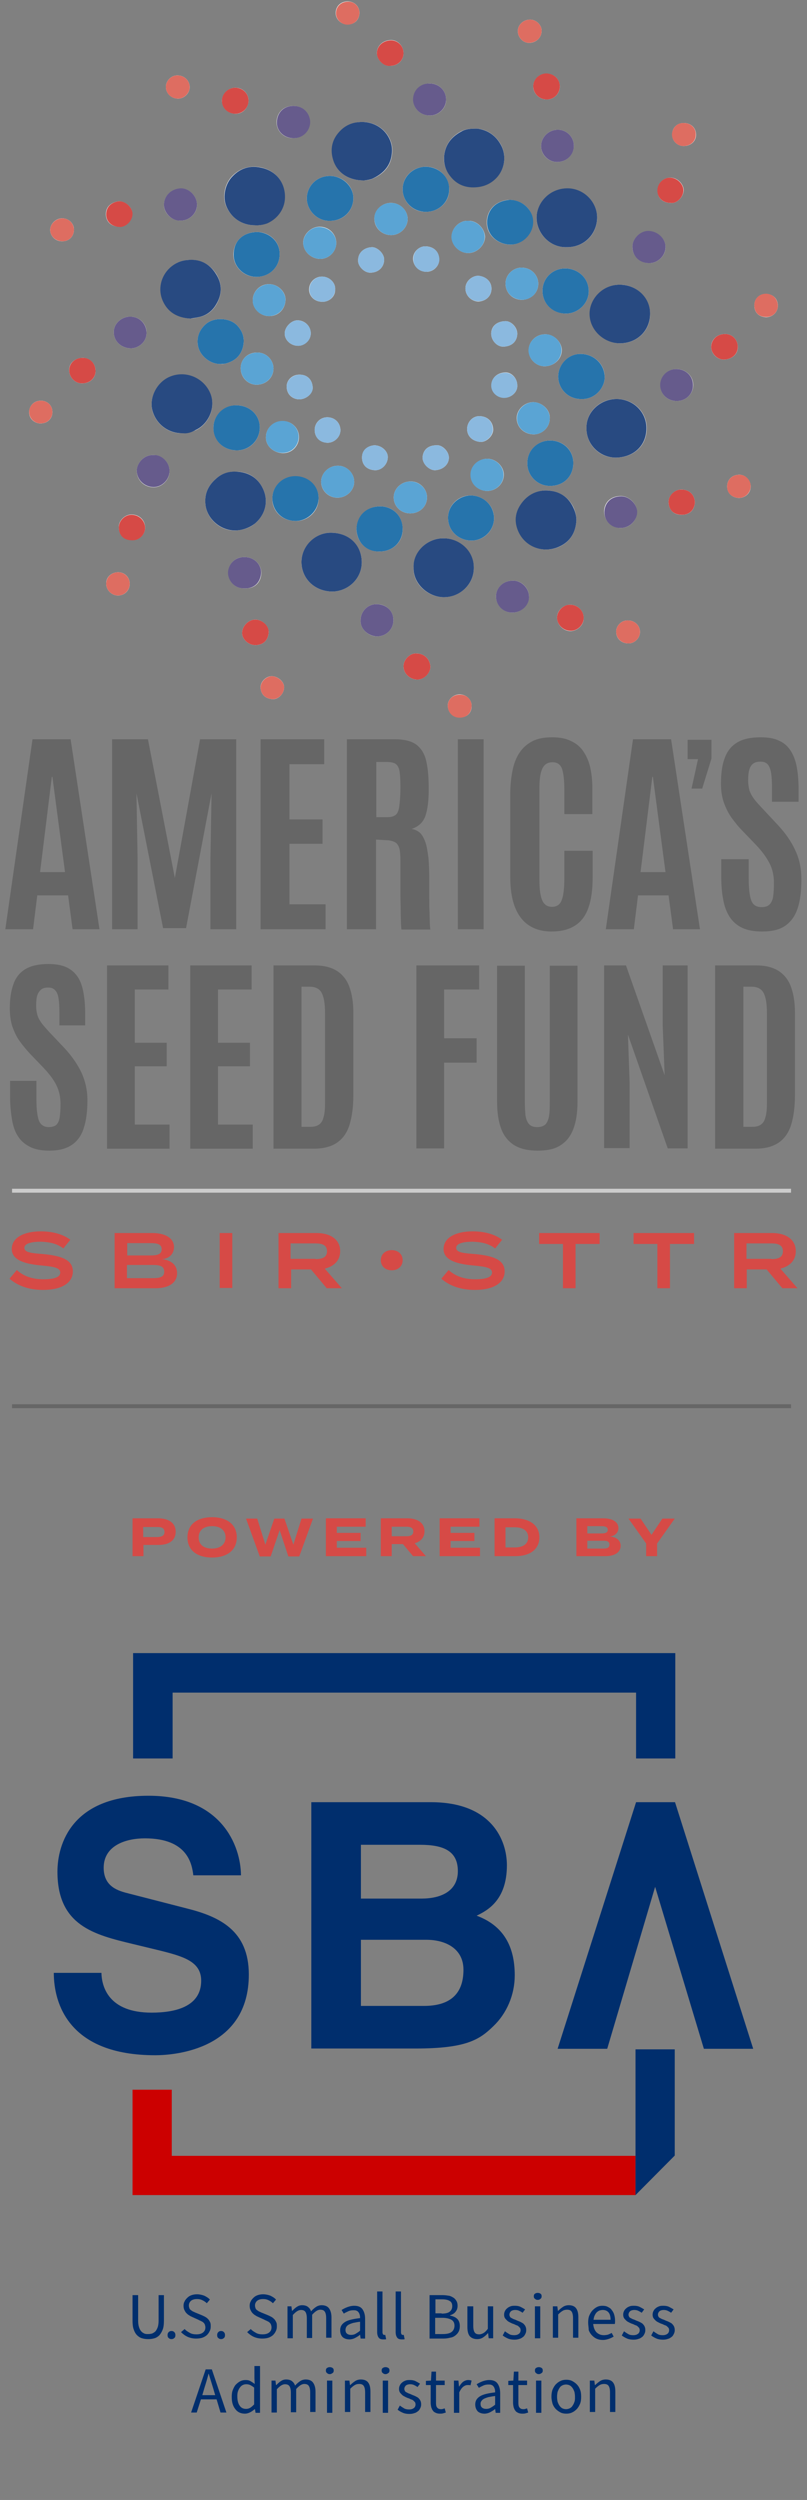 <?xml version="1.0" encoding="utf-8"?>
<!-- Generator: Adobe Illustrator 25.4.1, SVG Export Plug-In . SVG Version: 6.00 Build 0)  -->
<svg version="1.1" id="Layer_1" xmlns="http://www.w3.org/2000/svg" xmlns:xlink="http://www.w3.org/1999/xlink" x="0px" y="0px"
	 viewBox="0 0 288 892.1" style="enable-background:new 0 0 288 892.1;" xml:space="preserve">
<rect x="0" y="0" width="288" height="892.1" fill="#808080" stroke="none"/>
<style type="text/css">
	.st0{fill:#FFFFFF;}
	.st1{fill:#284A81;}
	.st2{fill:#2674AC;}
	.st3{fill:#5AA4D4;}
	.st4{fill:#665B8C;}
	.st5{fill:#D64A46;}
	.st6{fill:#8BB9DF;}
	.st7{fill:#DE6D61;}
	.st8{fill:#666666;}
	.st9{fill:#CCCCCC;}
	.st10{fill:#CC0000;}
	.st11{fill:#002E6D;}
</style>
<g>
	<path class="st0" d="M84.1,168.3c-2.8,0-5.2,0.8-7.2,2.7c-2.9,2.6-4.1,5.8-3.5,9.6c0.9,5.5,6.6,9.8,12.5,8.5c1.9-0.4,3.6-1,5.1-2.3
		c3.8-3.2,5-8.2,2.7-12.7C91.7,170.2,88.4,168.3,84.1,168.3z M65.2,154.6c1.6,0.1,3.1-0.4,4.7-1.1c4.2-1.9,7.2-7.6,5.3-12.7
		c-2.2-5.8-9-8.9-15-6.1c-4.4,2.1-7,7.3-5.8,11.9C55.7,151.3,60,154.8,65.2,154.6z M202.2,88.2c6.4,0.1,10.8-4.7,10.9-10.3
		c0.1-5.8-4.7-10.5-10.4-10.6c-6.4-0.2-11.2,5-11.2,10.5C191.5,83.2,196.2,88.4,202.2,88.2z M147.6,202.5
		c-0.3,5.9,5.1,10.4,10.4,10.6c6.3,0.1,11.2-4.7,11.1-10.6c-0.1-6-5.2-10.2-10.6-10.4C152.5,191.9,147.4,197,147.6,202.5z
		 M129.9,64.4c0.7-0.1,1.9-0.1,3-0.6c3.8-1.6,6.5-4.3,7-8.7c0.3-2,0-3.9-0.9-5.7c-2-4.1-6.4-6.3-11-5.8c-2.3,0.3-4.4,1.1-6.1,2.7
		c-3.3,3.1-4.2,6.9-2.8,11.1C120.6,62,124.7,64.4,129.9,64.4z M91.1,80.4c1.3,0.1,2.8-0.2,4.2-0.8c4.1-1.8,6.5-5.5,6.3-9.9
		c-0.2-5.1-3.5-9-8.7-10c-3.8-0.7-7.2,0.3-10,3.1c-2.6,2.6-3.6,7.1-2.3,10.5C82.4,77.7,86.2,80.4,91.1,80.4z M68,113.7
		c0.8-0.1,2.1-0.3,3.3-0.6c2.6-0.6,4.6-2.2,5.9-4.4c2.1-3.6,2.2-7.3,0-10.9c-2.4-3.7-5.8-5.4-10.3-5c-2.4,0.2-4.3,1.1-6.1,2.7
		c-3.4,3-4.4,7.9-2.6,11.9C59.9,111.3,63.2,113.3,68,113.7z M232,112c0-5.5-4.5-10.2-10.4-10.4c-6.3-0.2-11.1,5-11.1,10.2
		c-0.1,5.9,5,10.5,10.4,10.7C227.3,122.7,232.1,118,232,112z M209.3,152.8c-0.1,5.7,4.5,10.6,10.6,10.5c6.2-0.1,10.8-4.1,10.9-10.3
		c0.1-5.8-4.4-10.3-10.1-10.6C214.5,142,209.1,146.8,209.3,152.8z M118.6,211.1c5.7-0.1,10.7-4.7,10.5-10.8
		c-0.2-5.8-4.5-10.1-10.9-10.2c-5.6-0.1-10.8,4.8-10.6,10.8C107.8,206.5,112.2,211,118.6,211.1z M205.7,185.6c0-1.6-0.4-3.1-1-4.5
		c-1.7-3.5-4.6-5.5-8.4-6c-3.5-0.4-6.7,0.7-9.2,3.4c-2.7,2.9-3.8,6.3-2.4,10.2c2.2,6.4,9.2,9.1,15.1,6.3
		C203.6,193.2,205.5,189.9,205.7,185.6z M170.3,45.9c-2.4,0-4.1,0.1-5.6,0.9c-3.5,1.8-5.8,4.7-6.2,8.8c-0.3,2.7,0.5,5.1,2.2,7.2
		c2.5,3.1,5.7,4.3,9.6,3.9c3-0.3,5.5-1.6,7.4-3.9c2.6-3.1,3-7.8,1-11.3C176.7,48,173.6,46.2,170.3,45.9z M160.3,67.6
		c0-4.5-3.6-8.1-8.3-8.1c-4.6,0-8.3,3.5-8.3,8c0,4.5,3.7,8.2,8.3,8.1C156.6,75.6,160.4,72.1,160.3,67.6z M117.8,78.8
		c4.7,0,8.3-3.5,8.3-8.1c0-4.3-3.7-7.8-8.2-7.9c-4.9-0.1-8.4,3.7-8.4,8C109.5,75.1,113.3,79,117.8,78.8z M92.7,152.9
		c0.2-4.4-3.1-7.8-7.4-8.2c-5.2-0.5-8.8,3.3-9.1,7.3c-0.3,4.6,2.9,8.5,8,8.7C88.7,160.9,92.5,157.5,92.7,152.9z M188.2,165.3
		c-0.1,4.1,3.3,8.1,8.1,8.1c4.8,0,8.2-3.3,8.3-8c0.1-4.6-3.4-8.1-8.1-8.2C192,157.1,188.1,160.7,188.2,165.3z M127.2,188.9
		c0.2,4.8,3.7,7.9,8.2,7.9c5,0,8.4-3.6,8.3-8c-0.1-5-3.7-8.1-8-8.1C130.9,180.7,127.4,184.1,127.2,188.9z M207.6,142.4
		c4.6,0.1,8-3.7,8.2-7.5c0.2-4.7-3.6-8.6-8.7-8.6c-4.1,0-7.8,3.6-7.9,8C199.2,138.6,202.6,142.5,207.6,142.4z M78.8,129.9
		c0.6,0,1.2,0,1.8-0.2c3-0.8,5.1-2.5,6-5.5c0.9-3.1,0.2-5.8-2-8.1c-2.7-2.8-8.3-3-11.2-0.4c-2.6,2.3-3.4,5.5-2.6,8.3
		C71.7,127.2,75.1,130,78.8,129.9z M168.1,176.8c-4.5-0.1-8.4,3.6-8.2,8.3c0.2,4.5,3.8,7.7,8.2,7.8c4.6,0.1,8.4-3.7,8.2-8.3
		C176.2,180.3,172.5,176.9,168.1,176.8z M201.8,111.9c4.3,0.1,8.4-3.5,8.3-8.2c-0.1-4.4-3.7-7.8-8.2-7.9c-4.7-0.1-8.3,3.5-8.3,8
		C193.6,108.2,197,111.7,201.8,111.9z M99.8,90.7c0.1-4.9-4.1-8-8.2-7.9c-4.8,0.1-8.2,3.2-8.3,8c0,4.4,3.7,8,8.1,8
		C96.2,98.8,99.8,95.3,99.8,90.7z M182,71.3c-1.4,0-3,0.4-4.4,1.2c-3.3,1.8-4.6,5.9-3.5,9.3c1.4,4.1,5.8,5.9,9.1,5.4
		c4.8-0.7,8.3-5.9,6.5-10.6C188.7,73.6,185.6,71.5,182,71.3z M105.5,185.9c3.9,0.2,8.2-3.1,8.2-8c0-4.7-3.8-7.8-8.1-7.9
		c-4.5-0.1-8.4,3.2-8.4,8C97.1,182,100.3,185.9,105.5,185.9z M139.5,72.4c-3.3,0-6,2.7-5.9,5.8c0.1,3.4,2.9,5.7,6,5.7
		c3.2,0,5.9-2.7,5.9-5.8C145.4,74.9,142.7,72.4,139.5,72.4z M173.8,175.2c3.3,0,6-2.6,6-5.8c0-3-2.8-5.7-5.9-5.7
		c-3.2,0-6,2.7-5.9,5.8C168,172.9,170.8,175.1,173.8,175.2z M104.7,49.3c3.3,0,6-2.6,5.9-5.8c0-2.9-2.2-5.7-6-5.7
		c-3.5,0-5.8,2.4-5.9,5.8C98.7,46.7,101.2,49.4,104.7,49.3z M85.9,131.4c0,3.3,2.5,5.8,5.6,5.9c3.4,0,6.1-2.5,6.1-5.8
		c0-3.1-2.6-5.7-5.7-5.7C88.5,125.7,85.9,128.1,85.9,131.4z M64.3,78.7c3.1,0.2,6.1-2.5,6-5.7c-0.1-3.1-2.7-5.8-5.7-5.7
		c-3.4,0-6,2.5-6.1,5.8C58.5,76.4,61.8,78.9,64.3,78.7z M146.4,183.2c3.4,0,6-2.5,6-5.7c0-3.1-2.7-5.8-5.9-5.7c-3.3,0-6,2.6-6,5.7
		C140.5,180.7,143.1,183.2,146.4,183.2z M128.7,221.4c-0.2,3.2,3,5.7,5.8,5.7c3.3,0,5.9-2.5,5.9-5.8c0-3.6-2.9-5.7-5.8-5.7
		C130.8,215.5,128.6,218.7,128.7,221.4z M114.2,92.4c3.1,0,5.6-2.4,5.8-5.4c0.2-3-2.2-6.1-6-6.1c-2.9,0-5.7,2.6-5.8,5.5
		C108.1,89.6,110.9,92.3,114.2,92.4z M167,78.8c-2.8-0.2-6,2.5-5.8,6c0.2,3,2.9,5.5,5.9,5.5c3.4,0,6.1-3.1,6-6
		C172.8,81.2,170,78.6,167,78.8z M194.5,119.3c-3.3,0-6,2.7-5.8,6c0.1,3,2.8,5.5,5.8,5.4c3.4-0.1,6.1-2.7,6-6
		C200.3,122,197.7,119.2,194.5,119.3z M241.5,143.1c3.3,0,5.9-2.5,5.9-5.7c0-3.3-2.7-5.6-5.7-5.7c-3.4-0.1-6.1,2.5-6,5.7
		C235.6,140.6,238.2,143.1,241.5,143.1z M126.4,171.9c0-3.1-2.7-5.7-5.7-5.7c-3.4-0.1-6.1,2.7-6.1,5.7c0,3.2,2.6,5.6,5.6,5.7
		C124.1,177.7,126.5,174.5,126.4,171.9z M94.9,156c-0.1,3.3,2.9,5.6,5.9,5.7c3.7,0.1,5.9-2.9,5.9-5.7c0-3.2-2.6-5.8-5.8-5.7
		C97.6,150.2,94.9,152.8,94.9,156z M196.2,149.3c0.2-3-2.7-5.8-6-5.8c-3.1,0.1-5.8,2.7-5.8,5.7c0,3.3,2.7,5.8,6.1,5.8
		C193.4,155,196.2,152.6,196.2,149.3z M159.2,35.5c0-3.3-2.7-5.9-6.2-5.7c-2.9,0.2-5.5,2.3-5.5,5.8c0,2.9,2.3,5.7,6.2,5.6
		C156.2,41.2,159.3,38.9,159.2,35.5z M231.5,93.9c3.1,0.1,5.8-2.4,6-5.3c0.2-3.6-2.9-6-6-6.1c-2.9-0.1-5.7,2.5-5.8,5.4
		C225.6,91.2,228,93.7,231.5,93.9z M193.1,52.1c0,3.1,2.5,5.6,5.5,5.7c3.8,0.1,6.1-2.7,6.2-5.8c0-3.1-2.5-5.6-5.5-5.7
		C195.8,46.2,193.1,49,193.1,52.1z M188.8,212.9c0-3-2.6-5.7-5.6-5.7c-3.7-0.1-6.2,2.8-6.2,5.6c0,3.1,2.6,5.7,5.6,5.8
		C186.5,218.7,188.9,215.4,188.8,212.9z M186.4,107c3.1-0.2,5.7-2.4,5.7-5.8c0-2.7-2.2-5.7-6-5.7c-2.8,0-5.6,2.3-5.7,5.6
		C180.4,104.5,182.9,107,186.4,107z M54.8,162.4c-3.3-0.2-5.9,2.7-6,5.6c0,3.2,2.5,5.8,5.9,5.9c3,0.1,5.8-2.6,5.8-5.7
		C60.6,165.1,57.7,162.2,54.8,162.4z M221.4,188.4c3.3,0.1,6.1-2.7,5.9-6c-0.1-2.8-2.9-5.4-5.7-5.4c-4.1,0-6.1,2.8-6,5.7
		C215.7,185.9,218.3,188.4,221.4,188.4z M87.4,198.8c-0.2,0-0.4,0-0.6,0c-2.8,0.1-5,2.2-5.3,5c-0.3,2.5,1.4,5.3,3.9,5.9
		c1,0.3,2.1,0.3,3.2,0.2c2.7-0.3,4.3-2.3,4.6-4.7C93.7,201.8,90.9,198.8,87.4,198.8z M90.2,107.1c-0.1,2.6,2.3,5.8,6.1,5.7
		c3.1-0.1,5.5-2.5,5.6-5.8c0.1-2.8-2.7-5.7-6-5.6C92.8,101.4,90.2,104,90.2,107.1z M46.3,113c-2.6,0-5.7,2.2-5.7,5.5
		c0,3.2,2.6,5.8,6.2,5.8c2.3,0,5.5-2,5.5-5.5C52.4,115.8,50,112.9,46.3,113z M148.7,233.2c-2.2-0.3-4.7,2.1-4.7,4.5
		c0,2.6,2.1,4.6,4.7,4.8c2.3,0.2,5-2.2,4.9-4.7C153.4,235.2,151.4,233.2,148.7,233.2z M203.5,215.8c-2.5,0-4.7,2.1-4.7,4.6
		c0,2.5,2.2,4.8,4.8,4.8c2.4,0,4.7-2.1,4.7-4.5C208.4,218,206.2,215.8,203.5,215.8z M195.2,35.5c2.5,0,4.6-2.1,4.6-4.6
		c0-2.5-1.9-4.6-4.8-4.6c-2.4-0.1-4.8,2-4.7,4.7C190.4,33.5,192.5,35.5,195.2,35.5z M139.2,23.5c3.1,0,4.9-2.3,4.8-4.7
		c-0.1-2.6-2.2-4.6-4.6-4.5c-2.9,0.1-5,2.2-4.9,4.8C134.6,21.3,136.9,23.7,139.2,23.5z M88.7,35.9c0-2.5-2-4.6-4.6-4.6
		c-2.5-0.1-4.8,2.1-4.9,4.6c0,2.6,2.1,4.6,4.8,4.7C86.6,40.7,88.6,38.6,88.7,35.9z M258.7,119.2c-3.1,0-5,2.3-4.9,4.7
		c0.1,2.5,2.3,4.5,4.6,4.4c3-0.1,5.1-2.1,4.9-4.7C263.2,121.1,261.2,119.1,258.7,119.2z M51.8,188.3c0-2.7-2.1-4.7-4.9-4.7
		c-2.4,0-4.7,2.3-4.5,4.7c0.1,2.5,1.7,4.5,5,4.4C49.7,192.8,51.8,190.7,51.8,188.3z M24.7,132.1c0,2.6,2.1,4.7,4.5,4.7
		c3.2,0,4.8-2.1,4.9-4.2c0.1-3-2.1-4.8-4.4-4.9C26.7,127.7,24.6,129.6,24.7,132.1z M42.5,71.8c-2.5,0.3-4.8,1.7-4.7,4.8
		c0.1,2.6,1.9,4.3,4.9,4.3c2.3,0.1,4.5-2.2,4.5-4.7C47.3,74.1,44.9,71.9,42.5,71.8z M95.9,225.6c0-2.3-2.3-4.5-4.8-4.5
		c-2.4,0-4.7,2.3-4.7,4.8c0,2.2,2.3,4.4,4.9,4.3C94.2,230.1,95.7,228.3,95.9,225.6z M248,179.1c-0.2-2.5-1.9-4.4-4.8-4.4
		c-2.4-0.1-4.8,2.3-4.6,4.7c0.2,2.6,1.8,4.4,4.8,4.3C246.1,183.7,247.9,182,248,179.1z M239.3,72.4c2.1,0.4,4.6-2,4.7-4.5
		c0-2.1-2.2-4.7-5-4.5c-2.4,0.1-4.3,2.1-4.3,4.6C234.6,70.6,236.5,72.4,239.3,72.4z M152.2,97c2.5,0,4.7-2.1,4.5-4.6
		c-0.1-2.8-2.1-4.5-5-4.5c-1.9,0-4.3,1.7-4.3,4.5C147.5,95,149.5,96.9,152.2,97z M127.8,92.8c-0.2,2.1,2.2,4.6,4.4,4.5
		c2.8,0,4.8-1.9,4.9-4.5c0.1-2.4-2.5-4.6-4.3-4.6C129.9,88.3,127.8,90.2,127.8,92.8z M175.3,119.1c0,2.4,2.1,4.7,4.4,4.6
		c2.9-0.1,4.8-1.8,4.9-4.5c0.1-2.3-2.1-4.7-4.3-4.6C177.4,114.7,175.3,116.3,175.3,119.1z M106.4,123.4c2,0,4.6-1.8,4.5-4.6
		c-0.1-2.4-2-4.4-4.6-4.5c-2.3-0.1-4.7,2.4-4.7,4.7C101.6,121.4,103.8,123.4,106.4,123.4z M170.7,98.4c-2.2,0-4.6,1.9-4.6,4.5
		c0,2.9,2.5,4.7,4.6,4.7c2.6-0.1,4.6-1.8,4.7-4.4C175.5,100.6,173.6,98.7,170.7,98.4z M166.7,153.1c0,2.6,2,4.4,4.8,4.6
		c2.2,0.1,4.6-2.3,4.5-4.5c-0.1-2.7-1.9-4.6-4.8-4.7C168.7,148.4,166.7,150.6,166.7,153.1z M116.8,148.9c-2.5,0-4.5,2-4.5,4.5
		c0,2.7,1.9,4.5,4.6,4.6c2.4,0,4.5-2,4.6-4.4C121.5,150.9,119.5,148.9,116.8,148.9z M119.6,103.2c0.2-2.2-2-4.6-4.9-4.5
		c-2.4,0.1-4.4,2.1-4.4,4.6c0,2.3,1.8,4.4,4.8,4.4C117.6,107.7,119.8,105.7,119.6,103.2z M184.6,137.5c0-2.5-2-4.7-4.3-4.6
		c-2.8,0.1-4.9,1.9-4.9,4.6c0,2.4,2.2,4.3,4.6,4.4C182.4,142,184.8,139.9,184.6,137.5z M155.7,158.9c-3,0-4.8,1.8-4.9,4.4
		c0,2.3,2.4,4.5,4.4,4.5c2.8-0.1,5-2,5-4.5C160.2,161,157.7,158.6,155.7,158.9z M102.3,137.9c0,3,2.2,4.5,4.3,4.6c2.6,0.1,5-2,5-4.1
		c-0.1-2.8-1.8-4.6-4.4-4.7C104.5,133.5,102.3,135.5,102.3,137.9z M133.6,158.9c-2.6,0.2-4.5,1.9-4.4,4.6c0.1,2.5,1.8,4.2,4.7,4.3
		c2.4,0,4.5-2.2,4.5-4.7C138.4,160.9,136.1,158.9,133.6,158.9z M42.2,204.2c-2.5,0-4.4,1.8-4.3,4.1c0,2.3,2,4.3,4.4,4.2
		c2.3-0.1,4-1.9,4-4.2C46.3,206,44.5,204.2,42.2,204.2z M244,43.9c-2.3,0-4.1,1.6-4.1,4c-0.1,2.7,2.2,4.2,3.9,4.2
		c2.6,0.1,4.6-1.6,4.6-4C248.4,45.6,246.6,43.9,244,43.9z M184.8,11.1c0,2.2,1.8,4.2,4,4.2c2.3,0,4.4-1.6,4.5-4.2
		c0.1-2.1-1.9-4.1-4.1-4.1C186.8,7,184.8,8.8,184.8,11.1z M67.7,31.1c0-2.3-1.9-4.2-4.4-4.2c-2.2,0-4.1,1.9-4.1,4.1
		c0,2.3,1.9,4.2,4.4,4.2C65.7,35.2,67.7,33.3,67.7,31.1z M259.5,173.6c0,2.4,1.8,4,4.2,4.1c2,0,4.2-1.5,4.2-4.1c0-2.2-1.9-4.2-4-4.2
		C261.3,169.4,259.5,171.1,259.5,173.6z M168.3,251.9c0.1-1.9-1.6-4.1-4.3-4.1c-2.3,0-4.3,1.9-4.2,4.1c0.1,2.2,1.7,4.2,4.4,4.1
		C166.7,256,168.4,254.3,168.3,251.9z M277.6,109.1c0-2.5-1.7-4.1-4.1-4.2c-2.5-0.1-4.3,1.7-4.3,4.1c0,2.7,1.8,4.1,4.2,4.2
		C275.7,113.2,277.6,111.4,277.6,109.1z M128.3,4.7c0-2.4-1.8-4.2-4.2-4.2c-2.4,0-4.2,1.6-4.3,4c-0.1,2.3,1.9,4.3,4.3,4.2
		C126.3,8.7,128.1,7.4,128.3,4.7z M219.9,225.5c0,2.4,1.9,4.1,4.4,4.1c2.2,0,4.1-1.9,4.1-4.1c0-2.3-1.9-4.1-4.3-4.1
		C221.6,221.3,219.8,223.5,219.9,225.5z M22.3,86.1c2.4,0,4.1-1.8,4.1-4.2c0-2.2-1.9-4-4.2-4c-2.3,0-4.3,2-4.3,4.2
		C18,84.4,19.9,86.2,22.3,86.1z M10.4,146.9c-0.1,2.8,2.2,4.1,3.8,4.2c3.1,0.1,4.5-2.1,4.5-3.9c0.1-2.5-1.8-4.1-3.8-4.2
		C12.1,142.8,10.5,144.9,10.4,146.9z M97.3,249.5c2.1,0.1,4.1-2,4.1-4.3c0-1.9-2.1-3.8-4.3-3.9c-2.1-0.1-4.3,2-4.1,4.2
		C93.2,247.9,94.7,249.3,97.3,249.5z"/>
	<g>
		<path class="st1" d="M84.1,168.3c4.3,0.1,7.7,2,9.6,5.8c2.3,4.5,1.1,9.5-2.7,12.7c-1.5,1.2-3.2,1.9-5.1,2.3
			c-5.9,1.2-11.6-3.1-12.5-8.5c-0.6-3.8,0.6-7,3.5-9.6C78.9,169.1,81.3,168.2,84.1,168.3z"/>
		<path class="st1" d="M65.2,154.6c-5.2,0.1-9.5-3.3-10.8-8.1c-1.2-4.5,1.4-9.8,5.8-11.9c6-2.8,12.8,0.3,15,6.1
			c1.9,5.1-1.1,10.8-5.3,12.7C68.4,154.3,66.8,154.8,65.2,154.6z"/>
		<path class="st1" d="M202.2,88.2c-6,0.2-10.7-5-10.7-10.5c0-5.4,4.7-10.6,11.2-10.5c5.7,0.1,10.5,4.9,10.4,10.6
			C213,83.5,208.5,88.3,202.2,88.2z"/>
		<path class="st1" d="M147.6,202.5c-0.3-5.5,4.9-10.6,10.9-10.4c5.5,0.1,10.6,4.4,10.6,10.4c0.1,5.9-4.9,10.8-11.1,10.6
			C152.8,212.9,147.4,208.4,147.6,202.5z"/>
		<path class="st1" d="M129.9,64.4c-5.2,0-9.3-2.4-10.9-7c-1.4-4.2-0.5-8,2.8-11.1c1.7-1.6,3.8-2.5,6.1-2.7c4.6-0.5,9,1.7,11,5.8
			c0.9,1.8,1.2,3.7,0.9,5.7c-0.5,4.3-3.2,7-7,8.7C131.8,64.2,130.6,64.3,129.9,64.4z"/>
		<path class="st1" d="M91.1,80.4c-4.9,0-8.7-2.7-10.4-7c-1.3-3.4-0.3-7.9,2.3-10.5c2.8-2.9,6.2-3.9,10-3.1c5.2,1,8.5,4.9,8.7,10
			c0.2,4.3-2.3,8.1-6.3,9.9C94,80.2,92.5,80.5,91.1,80.4z"/>
		<path class="st1" d="M68,113.7c-4.8-0.3-8.1-2.3-9.9-6.3c-1.8-4-0.8-8.8,2.6-11.9c1.8-1.6,3.8-2.5,6.1-2.7c4.5-0.5,7.9,1.2,10.3,5
			c2.3,3.6,2.2,7.3,0,10.9c-1.3,2.2-3.3,3.8-5.9,4.4C70,113.4,68.8,113.5,68,113.7z"/>
		<path class="st1" d="M232,112c0,6-4.7,10.7-11.2,10.5c-5.4-0.2-10.5-4.8-10.4-10.7c0.1-5.3,4.8-10.4,11.1-10.2
			C227.6,101.8,232.1,106.5,232,112z"/>
		<path class="st1" d="M209.3,152.8c-0.2-5.9,5.2-10.7,11.3-10.4c5.7,0.3,10.2,4.8,10.1,10.6c-0.1,6.2-4.7,10.2-10.9,10.3
			C213.9,163.3,209.2,158.5,209.3,152.8z"/>
		<path class="st1" d="M118.6,211.1c-6.4-0.1-10.8-4.6-11-10.2c-0.2-6,4.9-10.9,10.6-10.8c6.5,0.1,10.7,4.4,10.9,10.2
			C129.3,206.4,124.3,211,118.6,211.1z"/>
		<path class="st1" d="M205.7,185.6c-0.2,4.3-2.1,7.6-6,9.4c-5.9,2.8-12.9,0.1-15.1-6.3c-1.3-3.8-0.3-7.2,2.4-10.2
			c2.5-2.7,5.7-3.8,9.2-3.4c3.8,0.4,6.7,2.4,8.4,6C205.3,182.6,205.7,184.1,205.7,185.6z"/>
		<path class="st1" d="M170.3,45.9c3.3,0.4,6.4,2.1,8.4,5.7c2,3.5,1.6,8.1-1,11.3c-1.9,2.3-4.4,3.6-7.4,3.9
			c-3.9,0.4-7.2-0.8-9.6-3.9c-1.7-2.1-2.4-4.5-2.2-7.2c0.4-4.1,2.6-6.9,6.2-8.8C166.2,46,168,45.9,170.3,45.9z"/>
	</g>
	<g>
		<path class="st2" d="M160.3,67.6c0,4.5-3.7,8-8.3,8c-4.6,0-8.3-3.6-8.3-8.1c0-4.4,3.7-8,8.3-8C156.7,59.6,160.4,63.1,160.3,67.6z"
			/>
		<path class="st2" d="M117.8,78.8c-4.5,0.2-8.3-3.7-8.3-8c0-4.3,3.5-8.1,8.4-8c4.4,0.1,8.2,3.7,8.2,7.9
			C126.1,75.3,122.4,78.8,117.8,78.8z"/>
		<path class="st2" d="M92.7,152.9c-0.2,4.6-4.1,8-8.5,7.8c-5.1-0.2-8.4-4.1-8-8.7c0.3-4.1,3.9-7.9,9.1-7.3
			C89.6,145.1,92.9,148.5,92.7,152.9z"/>
		<path class="st2" d="M188.2,165.3c-0.1-4.6,3.7-8.2,8.3-8.1c4.6,0.1,8.2,3.6,8.1,8.2c-0.1,4.7-3.5,8-8.3,8
			C191.5,173.4,188.1,169.4,188.2,165.3z"/>
		<path class="st2" d="M127.2,188.9c0.1-4.9,3.6-8.2,8.5-8.2c4.3,0,8,3.2,8,8.1c0,4.4-3.3,8-8.3,8
			C130.9,196.9,127.5,193.8,127.2,188.9z"/>
		<path class="st2" d="M207.6,142.4c-5,0.1-8.4-3.8-8.4-8.1c0.1-4.4,3.7-8,7.9-8c5,0,8.8,3.8,8.7,8.6
			C215.6,138.7,212.2,142.5,207.6,142.4z"/>
		<path class="st2" d="M78.8,129.9c-3.7,0.1-7.1-2.7-8-5.9c-0.8-2.9,0-6,2.6-8.3c2.9-2.6,8.5-2.4,11.2,0.4c2.2,2.3,2.9,5,2,8.1
			c-0.9,3-3,4.7-6,5.5C80,129.9,79.4,129.8,78.8,129.9z"/>
		<path class="st2" d="M168.1,176.8c4.4,0.1,8,3.4,8.2,7.8c0.2,4.6-3.7,8.4-8.2,8.3c-4.4-0.1-8-3.3-8.2-7.8
			C159.7,180.4,163.7,176.8,168.1,176.8z"/>
		<path class="st2" d="M201.8,111.9c-4.8-0.1-8.2-3.7-8.2-8.1c0-4.5,3.6-8.1,8.3-8c4.4,0.1,8.1,3.4,8.2,7.9
			C210.2,108.4,206.1,112,201.8,111.9z"/>
		<path class="st2" d="M99.8,90.7c0,4.6-3.6,8.1-8.3,8.1c-4.4,0-8.2-3.6-8.1-8c0-4.9,3.4-7.9,8.3-8C95.7,82.8,99.9,85.9,99.8,90.7z"
			/>
		<path class="st2" d="M182,71.3c3.6,0.1,6.6,2.3,7.8,5.3c1.8,4.7-1.7,9.9-6.5,10.6c-3.4,0.5-7.7-1.3-9.1-5.4
			c-1.1-3.4,0.2-7.5,3.5-9.3C179.1,71.7,180.6,71.4,182,71.3z"/>
		<path class="st2" d="M105.5,185.9c-5.1,0-8.3-3.9-8.3-8c0-4.7,3.9-8.1,8.4-8c4.3,0.1,8.1,3.2,8.1,7.9
			C113.6,182.7,109.3,186,105.5,185.9z"/>
	</g>
	<g>
		<path class="st3" d="M114.2,92.4c-3.3-0.1-6.1-2.8-6-5.9c0.1-2.9,2.9-5.6,5.8-5.5c3.8,0.1,6.2,3.1,6,6.1
			C119.8,90,117.3,92.4,114.2,92.4z"/>
		<g>
			<path class="st3" d="M139.5,72.4c3.3,0,5.9,2.5,6,5.7c0,3.1-2.7,5.8-5.9,5.8c-3.1,0-5.8-2.3-6-5.7
				C133.4,75,136.2,72.4,139.5,72.4z"/>
			<path class="st3" d="M173.8,175.2c-3,0-5.9-2.3-5.9-5.7c-0.1-3.2,2.7-5.8,5.9-5.8c3.2,0,5.9,2.7,5.9,5.7
				C179.8,172.5,177.1,175.2,173.8,175.2z"/>
			<path class="st3" d="M85.9,131.4c0-3.3,2.5-5.6,6-5.6c3.1,0,5.7,2.6,5.7,5.7c0,3.2-2.7,5.8-6.1,5.8
				C88.4,137.2,85.9,134.6,85.9,131.4z"/>
			<path class="st3" d="M146.4,183.2c-3.3,0-5.9-2.5-5.9-5.7c0-3.1,2.7-5.7,6-5.7c3.2,0,5.9,2.6,5.9,5.7
				C152.4,180.7,149.8,183.2,146.4,183.2z"/>
			<path class="st3" d="M167,78.8c3-0.1,5.8,2.4,6,5.5c0.2,2.9-2.5,6-6,6c-2.9,0-5.7-2.5-5.9-5.5C161,81.3,164.2,78.6,167,78.8z"/>
			<path class="st3" d="M194.5,119.3c3.2-0.2,5.8,2.7,5.9,5.4c0.1,3.3-2.6,6-6,6c-3,0.1-5.6-2.5-5.8-5.4
				C188.5,122,191.2,119.3,194.5,119.3z"/>
			<path class="st3" d="M126.4,171.9c0.1,2.6-2.3,5.8-6.2,5.7c-3-0.1-5.6-2.6-5.6-5.7c0-3.1,2.7-5.8,6.1-5.7
				C123.8,166.2,126.4,168.8,126.4,171.9z"/>
			<path class="st3" d="M94.9,156c0-3.2,2.6-5.8,5.9-5.8c3.2,0,5.8,2.5,5.8,5.7c0,2.8-2.2,5.8-5.9,5.7
				C97.8,161.6,94.8,159.3,94.9,156z"/>
			<path class="st3" d="M196.2,149.3c0,3.3-2.8,5.7-5.6,5.7c-3.4,0-6.2-2.5-6.1-5.8c0-3,2.7-5.6,5.8-5.7
				C193.4,143.5,196.3,146.2,196.2,149.3z"/>
			<path class="st3" d="M186.4,107c-3.5-0.1-6-2.5-6-5.9c0.1-3.3,2.9-5.6,5.7-5.6c3.8,0,6,3,6,5.7
				C192.1,104.6,189.5,106.9,186.4,107z"/>
			<path class="st3" d="M90.2,107.1c0-3.1,2.6-5.6,5.7-5.7c3.3-0.1,6,2.8,6,5.6c-0.1,3.2-2.5,5.6-5.6,5.8
				C92.4,112.9,90,109.7,90.2,107.1z"/>
		</g>
	</g>
	<g>
		<path class="st4" d="M104.7,49.3c-3.5,0-6-2.7-5.9-5.7c0.1-3.4,2.4-5.8,5.9-5.8c3.8,0,5.9,2.8,6,5.7
			C110.7,46.8,108,49.4,104.7,49.3z"/>
		<path class="st4" d="M64.3,78.7c-2.4,0.3-5.8-2.3-5.8-5.7c0.1-3.2,2.6-5.7,6.1-5.8c3,0,5.6,2.7,5.7,5.7
			C70.4,76.2,67.4,78.9,64.3,78.7z"/>
		<path class="st4" d="M128.7,221.4c-0.1-2.7,2.1-5.9,5.9-5.8c3,0.1,5.8,2.1,5.8,5.7c0,3.3-2.6,5.8-5.9,5.8
			C131.6,227,128.5,224.6,128.7,221.4z"/>
		<path class="st4" d="M241.5,143.1c-3.3,0-5.9-2.5-5.9-5.7c0-3.2,2.6-5.8,6-5.7c3.1,0.1,5.7,2.4,5.7,5.7
			C247.4,140.6,244.8,143.1,241.5,143.1z"/>
		<path class="st4" d="M159.2,35.5c0,3.4-3,5.7-5.6,5.7c-3.8,0.1-6.1-2.7-6.2-5.6c0-3.5,2.6-5.7,5.5-5.8
			C156.5,29.6,159.2,32.2,159.2,35.5z"/>
		<path class="st4" d="M231.5,93.9c-3.5-0.1-5.9-2.6-5.8-6.1c0.1-2.8,2.9-5.5,5.8-5.4c3.1,0.1,6.2,2.6,6,6.1
			C237.3,91.5,234.6,94,231.5,93.9z"/>
		<path class="st4" d="M193.1,52.1c0-3.1,2.7-5.9,6.2-5.8c3,0.1,5.5,2.6,5.5,5.7c0,3.1-2.4,5.9-6.2,5.8
			C195.6,57.7,193.1,55.1,193.1,52.1z"/>
		<path class="st4" d="M188.8,212.9c0.2,2.6-2.3,5.8-6.2,5.7c-3.1-0.1-5.6-2.6-5.6-5.8c0-2.9,2.5-5.7,6.2-5.6
			C186.1,207.2,188.8,209.9,188.8,212.9z"/>
		<path class="st4" d="M54.8,162.4c2.9-0.3,5.8,2.7,5.7,5.7c0,3.1-2.8,5.8-5.8,5.7c-3.3-0.1-5.9-2.7-5.9-5.9
			C48.9,165.1,51.5,162.2,54.8,162.4z"/>
		<path class="st4" d="M221.4,188.4c-3.1,0.1-5.7-2.4-5.7-5.6c0-2.9,1.9-5.7,6-5.7c2.8,0,5.5,2.6,5.7,5.4
			C227.5,185.6,224.7,188.5,221.4,188.4z"/>
		<path class="st4" d="M87.4,198.8c3.5,0,6.3,3,5.7,6.4c-0.4,2.4-1.9,4.3-4.6,4.7c-1,0.1-2.2,0.1-3.2-0.2c-2.5-0.7-4.2-3.4-3.9-5.9
			c0.4-2.8,2.5-4.8,5.3-5C87.1,198.8,87.2,198.8,87.4,198.8z"/>
		<path class="st4" d="M46.3,113c3.7-0.1,6,2.8,6,5.8c0,3.5-3.2,5.5-5.5,5.5c-3.5,0-6.2-2.5-6.2-5.8C40.6,115.2,43.7,113,46.3,113z"
			/>
	</g>
	<g>
		<path class="st5" d="M148.7,233.2c2.7,0,4.7,2,4.9,4.6c0.1,2.5-2.5,4.9-4.9,4.7c-2.6-0.2-4.7-2.2-4.7-4.8
			C144,235.3,146.5,232.9,148.7,233.2z"/>
		<path class="st5" d="M203.5,215.8c2.7,0,4.9,2.2,4.8,4.8c0,2.4-2.3,4.6-4.7,4.5c-2.6,0-4.9-2.3-4.8-4.8
			C198.9,217.9,201.1,215.7,203.5,215.8z"/>
		<path class="st5" d="M195.2,35.5c-2.7,0-4.8-2-4.9-4.6c-0.1-2.7,2.3-4.7,4.7-4.7c2.9,0.1,4.8,2.2,4.8,4.6
			C199.8,33.4,197.7,35.5,195.2,35.5z"/>
		<path class="st5" d="M139.2,23.5c-2.3,0.3-4.6-2.2-4.7-4.3c-0.1-2.6,2-4.7,4.9-4.8c2.4-0.1,4.6,1.9,4.6,4.5
			C144.1,21.1,142.3,23.5,139.2,23.5z"/>
		<path class="st5" d="M88.7,35.9c0,2.6-2.1,4.7-4.7,4.7c-2.7,0-4.9-2.1-4.8-4.7c0-2.5,2.3-4.7,4.9-4.6
			C86.7,31.4,88.7,33.4,88.7,35.9z"/>
		<path class="st5" d="M258.7,119.2c2.4-0.1,4.5,1.8,4.6,4.4c0.1,2.6-1.9,4.6-4.9,4.7c-2.3,0.1-4.5-2-4.6-4.4
			C253.8,121.5,255.6,119.2,258.7,119.2z"/>
		<path class="st5" d="M51.8,188.3c0,2.4-2,4.5-4.4,4.5c-3.4,0.1-4.9-1.9-5-4.4c-0.1-2.5,2.1-4.7,4.5-4.7
			C49.6,183.7,51.7,185.7,51.8,188.3z"/>
		<path class="st5" d="M24.7,132.1c0-2.5,2.1-4.5,5-4.4c2.3,0,4.5,1.9,4.4,4.9c-0.1,2.1-1.8,4.2-4.9,4.2
			C26.8,136.8,24.7,134.7,24.7,132.1z"/>
		<path class="st5" d="M42.5,71.8c2.4,0,4.8,2.3,4.8,4.5c0,2.4-2.2,4.7-4.5,4.7c-2.9-0.1-4.8-1.8-4.9-4.3
			C37.8,73.6,40,72.1,42.5,71.8z"/>
		<path class="st5" d="M95.9,225.6c-0.2,2.8-1.8,4.5-4.6,4.6c-2.6,0.1-4.9-2.1-4.9-4.3c0-2.5,2.3-4.8,4.7-4.8
			C93.6,221.1,96,223.3,95.9,225.6z"/>
		<path class="st5" d="M248,179.1c-0.1,2.9-2,4.6-4.6,4.6c-3.1,0-4.6-1.7-4.8-4.3c-0.2-2.5,2.2-4.8,4.6-4.7
			C246.1,174.7,247.8,176.6,248,179.1z"/>
		<path class="st5" d="M239.3,72.4c-2.7,0-4.7-1.8-4.7-4.4c0-2.5,2-4.5,4.3-4.6c2.8-0.1,5,2.4,5,4.5
			C243.9,70.4,241.4,72.8,239.3,72.4z"/>
	</g>
	<g>
		<path class="st6" d="M152.2,97c-2.8,0-4.7-2-4.7-4.6c0-2.8,2.3-4.6,4.3-4.5c2.9,0.1,4.8,1.7,5,4.5C156.9,94.8,154.8,96.9,152.2,97
			z"/>
		<path class="st6" d="M127.8,92.8c0-2.6,2.1-4.5,5-4.6c1.8,0,4.4,2.2,4.3,4.6c-0.1,2.6-2.1,4.5-4.9,4.5
			C130,97.4,127.6,94.9,127.8,92.8z"/>
		<path class="st6" d="M175.3,119.1c0.1-2.8,2.1-4.4,5-4.5c2.2-0.1,4.3,2.3,4.3,4.6c-0.1,2.7-2,4.4-4.9,4.5
			C177.4,123.8,175.3,121.5,175.3,119.1z"/>
		<path class="st6" d="M106.4,123.4c-2.6,0-4.8-2-4.8-4.4c0-2.3,2.4-4.8,4.7-4.7c2.7,0.2,4.6,2.2,4.6,4.5
			C111,121.7,108.4,123.5,106.4,123.4z"/>
		<path class="st6" d="M170.7,98.4c2.8,0.2,4.7,2.1,4.7,4.7c-0.1,2.7-2,4.4-4.7,4.4c-2.1,0.1-4.7-1.8-4.6-4.7
			C166.2,100.3,168.5,98.4,170.7,98.4z"/>
		<path class="st6" d="M166.7,153.1c0-2.5,2-4.6,4.4-4.6c2.9,0.1,4.7,1.9,4.8,4.7c0.1,2.2-2.3,4.6-4.5,4.5
			C168.7,157.5,166.7,155.6,166.7,153.1z"/>
		<path class="st6" d="M116.8,148.9c2.7,0,4.7,2,4.7,4.7c0,2.4-2.2,4.4-4.6,4.4c-2.8,0-4.6-1.9-4.6-4.6
			C112.3,150.9,114.4,148.9,116.8,148.9z"/>
		<path class="st6" d="M119.6,103.2c0.1,2.5-2.1,4.5-4.4,4.5c-3.1,0-4.8-2.1-4.8-4.4c0-2.5,2-4.5,4.4-4.6
			C117.6,98.6,119.8,101,119.6,103.2z"/>
		<path class="st6" d="M184.6,137.5c0.2,2.4-2.2,4.5-4.7,4.5c-2.4,0-4.6-1.9-4.6-4.4c0-2.7,2.1-4.5,4.9-4.6
			C182.6,132.9,184.6,135,184.6,137.5z"/>
		<path class="st6" d="M155.7,158.9c1.9-0.3,4.5,2.1,4.5,4.4c0,2.5-2.2,4.4-5,4.5c-2,0-4.4-2.1-4.4-4.5
			C150.9,160.7,152.8,158.9,155.7,158.9z"/>
		<path class="st6" d="M102.3,137.9c0-2.3,2.2-4.3,4.9-4.2c2.6,0.1,4.3,1.9,4.4,4.7c0.1,2.1-2.4,4.2-5,4.1
			C104.5,142.4,102.3,140.8,102.3,137.9z"/>
		<path class="st6" d="M133.6,158.9c2.5,0,4.8,2,4.8,4.2c0,2.5-2.1,4.8-4.5,4.7c-2.9-0.1-4.6-1.8-4.7-4.3
			C129,160.7,131,159.1,133.6,158.9z"/>
	</g>
	<g>
		<path class="st7" d="M42.2,204.2c2.2,0,4.1,1.8,4.1,4.1c0,2.2-1.7,4.1-4,4.2c-2.4,0.1-4.4-1.9-4.4-4.2
			C37.9,206,39.7,204.2,42.2,204.2z"/>
		<path class="st7" d="M244,43.9c2.6,0,4.4,1.8,4.3,4.2c0,2.4-2,4.1-4.6,4c-1.7,0-3.9-1.6-3.9-4.2C240,45.5,241.7,43.8,244,43.9z"/>
		<path class="st7" d="M184.8,11.1c0-2.3,2-4.1,4.4-4.1c2.2,0,4.2,2,4.1,4.1c-0.1,2.6-2.1,4.1-4.5,4.2
			C186.6,15.3,184.8,13.3,184.8,11.1z"/>
		<path class="st7" d="M67.7,31.1c0,2.1-2,4.1-4.1,4.1c-2.5,0-4.4-1.8-4.4-4.2c0-2.2,1.9-4.1,4.1-4.1C65.8,26.9,67.7,28.8,67.7,31.1
			z"/>
		<path class="st7" d="M259.5,173.6c0-2.5,1.8-4.2,4.4-4.2c2.2,0,4.1,2,4,4.2c-0.1,2.5-2.2,4.1-4.2,4.1
			C261.3,177.6,259.4,176,259.5,173.6z"/>
		<path class="st7" d="M168.3,251.9c0,2.4-1.6,4.1-4.1,4.2c-2.7,0.1-4.3-1.9-4.4-4.1c-0.1-2.3,1.8-4.1,4.2-4.1
			C166.8,247.8,168.4,250,168.3,251.9z"/>
		<path class="st7" d="M277.6,109.1c0,2.3-1.9,4.1-4.2,4c-2.4,0-4.2-1.4-4.2-4.2c0-2.4,1.8-4.1,4.3-4.1
			C275.9,105,277.5,106.6,277.6,109.1z"/>
		<path class="st7" d="M128.3,4.7c-0.2,2.6-2,4-4.1,4.1c-2.4,0.1-4.4-2-4.3-4.2c0.1-2.4,1.9-4,4.3-4C126.5,0.5,128.3,2.4,128.3,4.7z
			"/>
		<path class="st7" d="M219.9,225.5c-0.1-2,1.7-4.2,4.2-4.1c2.4,0,4.3,1.8,4.3,4.1c0,2.2-1.9,4.1-4.1,4.1
			C221.8,229.6,219.9,227.8,219.9,225.5z"/>
		<path class="st7" d="M22.3,86.1c-2.4,0-4.3-1.7-4.4-4c0-2.2,2-4.1,4.3-4.2c2.3,0,4.1,1.7,4.2,4C26.4,84.3,24.7,86.1,22.3,86.1z"/>
		<path class="st7" d="M10.4,146.9c0-1.9,1.7-4.1,4.5-3.9c2,0.1,3.9,1.7,3.8,4.2c0,1.7-1.4,4-4.5,3.9
			C12.6,151,10.4,149.6,10.4,146.9z"/>
		<path class="st7" d="M97.3,249.5c-2.6-0.2-4.1-1.6-4.3-4c-0.1-2.2,2-4.2,4.1-4.2c2.1,0.1,4.3,2,4.3,3.9
			C101.4,247.5,99.5,249.5,97.3,249.5z"/>
	</g>
</g>
<g>
	<path class="st8" d="M1.9,331.6l9.7-67.8h13.6l10.3,67.8h-9.6l-1.6-12.1H13.3l-1.5,12.1H1.9z M14.3,311.2h8.9l-4.5-34h-0.2
		L14.3,311.2z"/>
	<path class="st8" d="M40,331.6v-67.8h12.8l9.6,49.5l9-49.5h12.9v67.8h-9.2v-25.3l0.4-23.2l-9.1,48.1h-8.2l-9.5-48.1l0.4,23.2v25.3
		H40z"/>
	<path class="st8" d="M93,331.6v-67.8h22.7v8.9h-12.4v19.7h11.8v8.7h-11.8v21.6h12.9v8.9H93z"/>
	<path class="st8" d="M123.8,331.6v-67.8h17.1c3.5,0,6.2,0.7,7.9,2.1c1.7,1.4,2.9,3.4,3.4,6.1c0.6,2.7,0.8,5.9,0.8,9.8
		c0,4-0.4,7.1-1.2,9.4c-0.8,2.3-2.5,3.8-4.9,4.6c1.2,0.2,2.2,0.7,3,1.4c0.8,0.8,1.4,1.9,1.9,3.3c0.5,1.4,0.8,3.3,1.1,5.6
		c0.2,2.3,0.3,5,0.3,8.3c0,0.3,0,1,0,2.2c0,1.2,0,2.6,0,4.2c0,1.6,0,3.2,0.1,4.8c0,1.6,0.1,3,0.1,4.1c0.1,1.1,0.1,1.8,0.2,2h-10.3
		c-0.1-0.1-0.1-0.8-0.2-2c0-1.2-0.1-2.7-0.1-4.6c0-1.8-0.1-3.8-0.1-6c0-2.1,0-4.2,0-6.3c0-2.1,0-3.9,0-5.5c0-2-0.1-3.6-0.4-4.6
		c-0.3-1-0.8-1.8-1.6-2.2c-0.8-0.4-1.9-0.7-3.4-0.7l-3.3-0.2v32H123.8z M134.2,291.6h4.1c1.3,0,2.2-0.3,2.9-0.8
		c0.7-0.6,1.1-1.6,1.3-3.1c0.2-1.5,0.4-3.7,0.4-6.5v-0.4c0-2.4-0.1-4.2-0.3-5.5c-0.2-1.3-0.7-2.2-1.4-2.7c-0.7-0.5-1.9-0.7-3.4-0.7
		h-3.5V291.6z"/>
	<path class="st8" d="M163.4,331.6v-67.8h9.2v67.8H163.4z"/>
	<path class="st8" d="M196.8,332.4c-3.3,0-6-0.8-8.2-2.3c-2.2-1.5-3.8-3.7-4.9-6.6c-1.1-2.9-1.6-6.4-1.6-10.6v-29.5
		c0-3.1,0.3-5.9,0.8-8.4c0.5-2.5,1.3-4.6,2.5-6.4c1.2-1.8,2.7-3.1,4.6-4.1c1.9-1,4.3-1.4,7.1-1.4c2.6,0,4.8,0.4,6.6,1.3
		c1.8,0.8,3.3,2,4.4,3.6c1.1,1.6,2,3.5,2.5,5.7s0.8,4.7,0.8,7.5v9.3h-10v-8.7c0-3.3-0.3-5.8-0.8-7.4c-0.6-1.6-1.7-2.4-3.4-2.4
		c-1.9,0-3.1,0.9-3.8,2.6s-0.9,4.1-0.9,7.1v31.7c0,2.4,0.1,4.3,0.4,5.8c0.3,1.5,0.7,2.6,1.4,3.3c0.6,0.7,1.5,1.1,2.7,1.1
		c1.7,0,2.9-0.8,3.5-2.5c0.6-1.6,0.9-4.2,0.9-7.8v-9.7h10.1v9.6c0,4.3-0.5,7.9-1.5,10.7c-1,2.9-2.6,5-4.8,6.4
		S200.3,332.4,196.8,332.4z"/>
	<path class="st8" d="M216.2,331.6l9.7-67.8h13.6l10.3,67.8h-9.6l-1.6-12.1h-10.9l-1.5,12.1H216.2z M228.6,311.2h8.9l-4.5-34h-0.2
		L228.6,311.2z"/>
	<path class="st8" d="M246.8,281.4l2.3-10.5h-3.7V264h8.5v6.7l-3.3,10.7H246.8z"/>
	<path class="st8" d="M272,332.4c-2.8,0-5.2-0.4-7.1-1.3c-1.9-0.9-3.4-2.2-4.5-3.9c-1.1-1.7-1.9-3.8-2.3-6.2
		c-0.5-2.5-0.7-5.2-0.7-8.4v-6h9.8v6.8c0,3.6,0.3,6.3,0.9,7.9c0.6,1.6,1.8,2.4,3.7,2.4c1.2,0,2.2-0.3,2.8-0.9
		c0.6-0.6,1.1-1.5,1.3-2.8c0.2-1.3,0.3-2.9,0.3-5c0-2.5-0.5-4.9-1.6-7s-2.7-4.3-4.8-6.5l-5-5.2c-1.4-1.4-2.6-3-3.8-4.6
		c-1.1-1.6-2-3.4-2.7-5.4s-1-4.2-1-6.7c0-3.6,0.4-6.6,1.3-9c0.9-2.5,2.3-4.3,4.4-5.6c2.1-1.3,4.9-1.9,8.5-1.9c2.7,0,5,0.4,6.7,1.3
		c1.8,0.8,3.1,2.1,4.1,3.7c1,1.6,1.7,3.6,2.1,5.9c0.4,2.3,0.6,4.9,0.6,7.9v4.2h-9.5V281c0-2.1-0.1-3.8-0.3-5.1s-0.6-2.4-1.2-3.1
		c-0.6-0.7-1.4-1-2.6-1c-1.1,0-2,0.2-2.6,0.7c-0.7,0.5-1.1,1.2-1.4,2.2c-0.3,1-0.4,2.3-0.4,3.8c0,1.4,0.2,2.6,0.5,3.7
		c0.4,1,0.9,2,1.7,3c0.7,1,1.7,2,2.8,3.2l5.6,6c2.7,2.9,4.8,5.9,6.2,9c1.5,3.1,2.2,6.6,2.2,10.4c0,4.1-0.4,7.5-1.3,10.2
		c-0.9,2.8-2.3,4.8-4.4,6.3C278.4,331.7,275.6,332.4,272,332.4z"/>
	<path class="st8" d="M17.6,410.6c-2.7,0-5-0.4-6.8-1.3c-1.8-0.9-3.3-2.1-4.3-3.7c-1.1-1.6-1.8-3.6-2.2-6c-0.4-2.4-0.7-5.1-0.7-8.1
		v-5.8H13v6.6c0,3.5,0.3,6,0.9,7.6c0.6,1.5,1.8,2.3,3.5,2.3c1.2,0,2.1-0.3,2.7-0.8c0.6-0.6,1-1.4,1.2-2.7s0.3-2.8,0.3-4.8
		c0-2.4-0.5-4.7-1.5-6.7c-1-2-2.6-4.1-4.7-6.3l-4.8-5c-1.3-1.4-2.5-2.9-3.6-4.4s-1.9-3.3-2.6-5.2c-0.6-1.9-0.9-4.1-0.9-6.4
		c0-3.4,0.4-6.3,1.3-8.7c0.8-2.4,2.3-4.2,4.3-5.4c2-1.2,4.8-1.8,8.2-1.8c2.6,0,4.8,0.4,6.5,1.2c1.7,0.8,3,2,4,3.5
		c1,1.5,1.6,3.4,2,5.6c0.4,2.2,0.6,4.7,0.6,7.6v4h-9.2v-4.7c0-2-0.1-3.6-0.3-4.9c-0.2-1.3-0.6-2.3-1.2-2.9c-0.6-0.7-1.4-1-2.5-1
		c-1,0-1.9,0.2-2.5,0.7c-0.6,0.5-1.1,1.2-1.4,2.1c-0.3,1-0.4,2.2-0.4,3.7c0,1.4,0.2,2.5,0.5,3.5c0.3,1,0.9,1.9,1.6,2.9
		c0.7,0.9,1.6,1.9,2.7,3.1L23,374c2.6,2.8,4.6,5.7,6,8.6c1.4,3,2.2,6.3,2.2,10c0,3.9-0.4,7.2-1.3,9.9c-0.8,2.7-2.3,4.7-4.2,6
		C23.7,409.9,21,410.6,17.6,410.6z"/>
	<path class="st8" d="M38.2,409.8v-65.3h21.9v8.6h-12v19h11.4v8.4H48.1v20.8h12.4v8.6H38.2z"/>
	<path class="st8" d="M67.9,409.8v-65.3h21.9v8.6h-12v19h11.4v8.4H77.8v20.8h12.4v8.6H67.9z"/>
	<path class="st8" d="M97.6,409.8v-65.3h14.7c3.3,0,6,0.7,8,2c2,1.3,3.5,3.2,4.4,5.7c0.9,2.5,1.4,5.5,1.4,9.1l0,29.5
		c0,4.3-0.5,7.8-1.4,10.7c-0.9,2.8-2.4,4.9-4.5,6.3c-2.1,1.4-4.8,2.1-8.2,2.1H97.6z M107.5,402.1h3.3c1.2,0,2.1-0.2,2.9-0.7
		c0.8-0.5,1.4-1.3,1.7-2.5c0.4-1.2,0.6-2.9,0.6-5.1l0-32.3c0-3.3-0.4-5.7-1.2-7.2c-0.8-1.5-2.3-2.2-4.3-2.2h-2.9V402.1z"/>
	<path class="st8" d="M148.6,409.8v-65.3H171v8.6h-12.5v17.4h11.6v8.7h-11.6v30.6H148.6z"/>
	<path class="st8" d="M191.9,410.6c-3.4,0-6.1-0.6-8.3-1.9c-2.1-1.3-3.7-3.2-4.7-5.8c-1-2.6-1.5-5.9-1.5-9.8v-48.5h9.9v48.4
		c0,1.8,0.1,3.4,0.2,4.8c0.2,1.4,0.6,2.5,1.2,3.2c0.6,0.8,1.6,1.2,3,1.2c1.4,0,2.4-0.4,3.1-1.1c0.6-0.8,1-1.8,1.2-3.2s0.2-3,0.2-4.9
		v-48.4h9.9v48.5c0,4-0.5,7.2-1.5,9.8c-1,2.6-2.5,4.5-4.6,5.8C198.1,410,195.3,410.6,191.9,410.6z"/>
	<path class="st8" d="M215.6,409.8v-65.3h7.8l13.8,39.2l-0.7-17.8v-21.4h8.9v65.3h-7.1l-14.2-40.6l0.6,17.1v23.4H215.6z"/>
	<path class="st8" d="M255.2,409.8v-65.3h14.7c3.3,0,6,0.7,8,2c2,1.3,3.5,3.2,4.4,5.7c0.9,2.5,1.4,5.5,1.4,9.1l0,29.5
		c0,4.3-0.5,7.8-1.4,10.7c-0.9,2.8-2.4,4.9-4.5,6.3c-2.1,1.4-4.8,2.1-8.2,2.1H255.2z M265.2,402.1h3.3c1.2,0,2.1-0.2,2.9-0.7
		c0.8-0.5,1.4-1.3,1.7-2.5c0.4-1.2,0.6-2.9,0.6-5.1l0-32.3c0-3.3-0.4-5.7-1.2-7.2c-0.8-1.5-2.3-2.2-4.3-2.2h-2.9V402.1z"/>
</g>
<rect x="4.3" y="424.2" class="st9" width="278" height="1.4"/>
<rect x="4.3" y="501.1" class="st8" width="278" height="1.4"/>
<g>
	<path class="st5" d="M26,453.7c0,3.9-3.7,6.6-10.6,6.6c-5,0-9-1.4-12-4l2.6-3.1c2.4,2.2,5.5,3.3,9.5,3.3c4,0,6-0.8,6-2.4
		s-2-2.1-6.5-2.5c-5.6-0.5-10.8-1.7-10.8-5.9c0-4.1,4.4-6.3,10.4-6.3c4.3,0,8,1.1,10.5,3l-2.5,3.1c-2.2-1.7-4.8-2.3-8-2.4
		c-2.7,0-5.9,0.4-5.9,2.2c0,1.7,2.8,1.9,6.7,2.2C21.6,448.1,26,449.4,26,453.7z"/>
	<path class="st5" d="M63.2,454.3c0,3.5-3,5.4-7.7,5.4H40.9V440h13.5c4.7,0,7.7,1.9,7.7,5c0,2.2-1.5,4.2-4.4,4.3
		C60.8,449.6,63.2,451.2,63.2,454.3z M45.4,448h8.3c2.4,0,4-0.4,4-2.2c0-1.8-1.5-2.2-4-2.2h-8.3V448z M58.6,453.8c0-2-1.5-2.4-4-2.4
		h-9.3v4.7h9.3C57.1,456.1,58.6,455.7,58.6,453.8z"/>
	<path class="st5" d="M78.4,459.7V440h4.5v19.6H78.4z"/>
	<path class="st5" d="M116.6,459.7l-5.6-6.7h-7.1v6.7h-4.5V440h13.6c4.8,0,8.4,2.2,8.4,6.5c0,3.3-2.2,5.4-5.5,6.2l6.1,7H116.6z
		 M112.6,449.3c2.4,0,4.1-0.6,4.1-2.8c0-2.2-1.7-2.8-4.1-2.8h-8.9v5.5H112.6z"/>
	<path class="st5" d="M135.9,449.7c0-2.1,1.6-3.6,3.9-3.6c2.3,0,3.9,1.5,3.9,3.6c0,2.1-1.6,3.6-3.9,3.6
		C137.5,453.3,135.9,451.8,135.9,449.7z"/>
	<path class="st5" d="M180.1,453.7c0,3.9-3.7,6.6-10.6,6.6c-5,0-9-1.4-12-4l2.6-3.1c2.4,2.2,5.5,3.3,9.5,3.3c4,0,6-0.8,6-2.4
		s-2-2.1-6.5-2.5c-5.6-0.5-10.8-1.7-10.8-5.9c0-4.1,4.4-6.3,10.4-6.3c4.3,0,8,1.1,10.5,3l-2.5,3.1c-2.2-1.7-4.8-2.3-8-2.4
		c-2.7,0-5.9,0.4-5.9,2.2c0,1.7,2.8,1.9,6.7,2.2C175.7,448.1,180.1,449.4,180.1,453.7z"/>
	<path class="st5" d="M214,443.9h-8.6v15.8h-4.5v-15.8h-8.5V440H214V443.9z"/>
	<path class="st5" d="M247.7,443.9h-8.6v15.8h-4.5v-15.8h-8.5V440h21.6V443.9z"/>
	<path class="st5" d="M279.2,459.7l-5.6-6.7h-7.1v6.7H262V440h13.6c4.8,0,8.4,2.2,8.4,6.5c0,3.3-2.2,5.4-5.5,6.2l6.1,7H279.2z
		 M275.3,449.3c2.4,0,4.1-0.6,4.1-2.8c0-2.2-1.7-2.8-4.1-2.8h-8.9v5.5H275.3z"/>
</g>
<g>
	<polygon class="st10" points="226.8,769.3 62.9,769.3 61.3,769.3 61.3,767.7 61.3,745.7 47.3,745.7 47.3,783.3 226.8,783.3 	"/>
	<polygon class="st11" points="47.5,627.5 61.6,627.5 61.6,605.5 61.6,604 63.1,604 225.4,604 227,604 227,605.5 227,627.5 
		241,627.5 241,589.9 47.5,589.9 	"/>
	<path class="st11" d="M36.2,704c0.1,4.9,2.5,14.2,17.9,14.2c8.4,0,17.7-2.1,17.7-11.4c0-6.9-6.4-8.7-15.3-10.9l-9.1-2.2
		c-13.7-3.3-26.9-6.5-26.9-25.8c0-9.8,5.1-27.1,32.5-27.1c25.9,0,32.9,17.6,33,28.4h-17c-0.5-3.9-1.9-13.2-17.3-13.2
		C45,656,37,658.5,37,666.5c0,6.9,5.4,8.3,9,9.2l20.6,5.3c11.6,2.9,22.2,7.8,22.2,23.6c0,26.5-25.9,28.8-33.4,28.8
		c-30.9,0-36.2-18.5-36.2-29.4H36.2z"/>
	<path class="st11" d="M111.1,643.1h42.7c21.6,0,27.1,13.5,27.1,22.5c0,12.6-7.1,16.2-10.8,18c10.8,4,13.6,12.6,13.6,21.3
		c0,7-2.9,13.6-7.6,18.1c-5,4.9-9.8,8-27.8,8h-37.2V643.1z M128.8,677.5h21.6c7.2,0,13-2.8,13-9.8c0-7.2-5.1-9.4-13.5-9.4h-21.1
		V677.5z M128.8,715.8h22.5c8.9,0,14.1-3.9,14.1-12.9c0-7.7-6.6-10.7-13.2-10.7h-23.4V715.8z"/>
	<polygon class="st11" points="240.9,643.1 227,643.1 199,731.1 216.7,731.1 233.8,673.3 251.2,731.1 268.8,731.1 	"/>
	<polygon class="st11" points="240.8,769.2 226.8,783.3 226.8,731.3 240.8,731.3 	"/>
	<g>
		<g>
			<path class="st11" d="M47.3,819h2v9.1c0,0.9,0.1,1.7,0.3,2.3c0.2,0.6,0.4,1.1,0.8,1.5c0.3,0.4,0.7,0.6,1.1,0.8
				c0.4,0.2,0.9,0.2,1.4,0.2c0.5,0,1-0.1,1.4-0.2c0.4-0.2,0.8-0.4,1.2-0.8c0.3-0.4,0.6-0.9,0.8-1.5c0.2-0.6,0.3-1.4,0.3-2.3V819h1.9
				v9.1c0,1.2-0.1,2.3-0.4,3.1c-0.3,0.8-0.7,1.5-1.2,2.1c-0.5,0.5-1.1,0.9-1.8,1.1c-0.7,0.2-1.4,0.3-2.2,0.3s-1.5-0.1-2.2-0.3
				c-0.7-0.2-1.3-0.6-1.8-1.1c-0.5-0.5-0.9-1.2-1.2-2.1c-0.3-0.8-0.4-1.9-0.4-3.1V819z"/>
			<path class="st11" d="M59.8,833.3c0-0.5,0.1-0.8,0.4-1.1c0.3-0.3,0.6-0.4,1-0.4c0.4,0,0.7,0.1,1,0.4c0.3,0.3,0.4,0.6,0.4,1.1
				c0,0.4-0.1,0.8-0.4,1c-0.3,0.3-0.6,0.4-1,0.4c-0.4,0-0.7-0.1-1-0.4C59.9,834.1,59.8,833.7,59.8,833.3z"/>
			<path class="st11" d="M65.9,831.1c0.5,0.6,1.2,1,1.9,1.4c0.7,0.4,1.5,0.5,2.3,0.5c1,0,1.8-0.2,2.4-0.7c0.6-0.5,0.8-1.1,0.8-1.8
				c0-0.4-0.1-0.7-0.2-1c-0.1-0.3-0.3-0.5-0.5-0.7c-0.2-0.2-0.5-0.4-0.8-0.5c-0.3-0.2-0.7-0.3-1-0.5l-2.2-1
				c-0.4-0.2-0.7-0.3-1.1-0.6c-0.4-0.2-0.7-0.5-1-0.8c-0.3-0.3-0.5-0.7-0.7-1.1c-0.2-0.4-0.3-0.9-0.3-1.5c0-0.6,0.1-1.1,0.4-1.6
				c0.2-0.5,0.6-0.9,1-1.3c0.4-0.4,0.9-0.7,1.5-0.9c0.6-0.2,1.2-0.3,1.9-0.3c0.9,0,1.8,0.2,2.6,0.5c0.8,0.4,1.5,0.8,2,1.4l-1.1,1.3
				c-0.5-0.5-1-0.8-1.6-1.1c-0.6-0.3-1.2-0.4-1.9-0.4c-0.9,0-1.6,0.2-2.1,0.6c-0.5,0.4-0.8,1-0.8,1.7c0,0.4,0.1,0.7,0.2,1
				c0.1,0.3,0.3,0.5,0.6,0.7c0.3,0.2,0.5,0.4,0.8,0.5c0.3,0.1,0.6,0.3,0.9,0.4l2.2,0.9c0.4,0.2,0.9,0.4,1.2,0.6
				c0.4,0.2,0.7,0.5,1,0.8c0.3,0.3,0.5,0.7,0.7,1.1c0.2,0.4,0.2,0.9,0.2,1.5c0,0.6-0.1,1.2-0.4,1.7c-0.2,0.5-0.6,1-1,1.4
				c-0.5,0.4-1,0.7-1.6,0.9c-0.6,0.2-1.4,0.3-2.2,0.3c-1.1,0-2.1-0.2-3-0.6c-0.9-0.4-1.7-1-2.4-1.7L65.9,831.1z"/>
			<path class="st11" d="M77.5,833.3c0-0.5,0.1-0.8,0.4-1.1c0.3-0.3,0.6-0.4,1-0.4c0.4,0,0.7,0.1,1,0.4c0.3,0.3,0.4,0.6,0.4,1.1
				c0,0.4-0.1,0.8-0.4,1c-0.3,0.3-0.6,0.4-1,0.4c-0.4,0-0.7-0.1-1-0.4C77.6,834.1,77.5,833.7,77.5,833.3z"/>
			<path class="st11" d="M89.5,831.1c0.5,0.6,1.2,1,1.9,1.4c0.7,0.4,1.5,0.5,2.3,0.5c1,0,1.8-0.2,2.4-0.7c0.6-0.5,0.8-1.1,0.8-1.8
				c0-0.4-0.1-0.7-0.2-1c-0.1-0.3-0.3-0.5-0.5-0.7c-0.2-0.2-0.5-0.4-0.8-0.5c-0.3-0.2-0.7-0.3-1-0.5l-2.2-1
				c-0.4-0.2-0.7-0.3-1.1-0.6c-0.4-0.2-0.7-0.5-1-0.8c-0.3-0.3-0.5-0.7-0.7-1.1c-0.2-0.4-0.3-0.9-0.3-1.5c0-0.6,0.1-1.1,0.4-1.6
				c0.2-0.5,0.6-0.9,1-1.3c0.4-0.4,0.9-0.7,1.5-0.9c0.6-0.2,1.2-0.3,1.9-0.3c0.9,0,1.8,0.2,2.6,0.5c0.8,0.4,1.5,0.8,2,1.4l-1.1,1.3
				c-0.5-0.5-1-0.8-1.6-1.1c-0.6-0.3-1.2-0.4-1.9-0.4c-0.9,0-1.6,0.2-2.1,0.6c-0.5,0.4-0.8,1-0.8,1.7c0,0.4,0.1,0.7,0.2,1
				c0.1,0.3,0.3,0.5,0.6,0.7c0.3,0.2,0.5,0.4,0.8,0.5c0.3,0.1,0.6,0.3,0.9,0.4l2.2,0.9c0.4,0.2,0.9,0.4,1.2,0.6
				c0.4,0.2,0.7,0.5,1,0.8c0.3,0.3,0.5,0.7,0.7,1.1c0.2,0.4,0.2,0.9,0.2,1.5c0,0.6-0.1,1.2-0.4,1.7c-0.2,0.5-0.6,1-1,1.4
				c-0.5,0.4-1,0.7-1.6,0.9c-0.6,0.2-1.4,0.3-2.2,0.3c-1.1,0-2.1-0.2-3-0.6c-0.9-0.4-1.7-1-2.4-1.7L89.5,831.1z"/>
			<path class="st11" d="M102.4,823h1.6l0.2,1.6h0.1c0.5-0.5,1-1,1.6-1.4c0.6-0.4,1.2-0.6,1.9-0.6c0.9,0,1.6,0.2,2.1,0.6
				c0.5,0.4,0.9,0.9,1.1,1.6c0.6-0.7,1.2-1.2,1.8-1.6c0.6-0.4,1.3-0.6,2-0.6c1.2,0,2.1,0.4,2.6,1.1c0.6,0.8,0.9,1.9,0.9,3.3v7.2
				h-1.9v-7c0-1.1-0.2-1.9-0.5-2.3c-0.3-0.5-0.9-0.7-1.6-0.7c-0.9,0-1.8,0.6-2.9,1.8v8.3h-1.9v-7c0-1.1-0.2-1.9-0.5-2.3
				c-0.3-0.5-0.9-0.7-1.6-0.7c-0.9,0-1.8,0.6-2.9,1.8v8.3h-1.9V823z"/>
			<path class="st11" d="M121.4,831.5c0-1.3,0.6-2.2,1.7-2.9c1.1-0.7,2.9-1.1,5.4-1.4c0-0.4,0-0.7-0.1-1.1c-0.1-0.3-0.2-0.7-0.4-0.9
				c-0.2-0.3-0.4-0.5-0.7-0.6c-0.3-0.2-0.7-0.2-1.2-0.2c-0.7,0-1.3,0.1-1.9,0.4c-0.6,0.3-1.1,0.5-1.5,0.8l-0.8-1.3
				c0.5-0.3,1.2-0.7,2-1c0.8-0.3,1.6-0.5,2.5-0.5c1.4,0,2.4,0.4,3,1.3c0.6,0.9,0.9,2,0.9,3.4v7h-1.6l-0.2-1.4h0
				c-0.5,0.5-1.1,0.8-1.8,1.2c-0.6,0.3-1.3,0.5-2,0.5c-1,0-1.8-0.3-2.4-0.8C121.7,833.4,121.4,832.6,121.4,831.5z M123.3,831.4
				c0,0.7,0.2,1.1,0.6,1.4c0.4,0.3,0.9,0.4,1.4,0.4c0.5,0,1.1-0.1,1.6-0.4c0.5-0.3,1-0.6,1.6-1.1v-3.2c-1,0.1-1.8,0.3-2.4,0.4
				c-0.7,0.2-1.2,0.4-1.6,0.6c-0.4,0.2-0.7,0.5-0.9,0.8C123.4,830.7,123.3,831,123.3,831.4z"/>
			<path class="st11" d="M134.6,817.7h1.9v14.6c0,0.3,0.1,0.5,0.2,0.7c0.1,0.1,0.2,0.2,0.4,0.2c0.1,0,0.1,0,0.2,0c0.1,0,0.1,0,0.2,0
				l0.3,1.5c-0.1,0.1-0.3,0.1-0.4,0.1c-0.2,0-0.4,0-0.7,0c-0.7,0-1.3-0.2-1.6-0.7c-0.3-0.4-0.5-1.1-0.5-1.9V817.7z"/>
			<path class="st11" d="M141.2,817.7h1.9v14.6c0,0.3,0.1,0.5,0.2,0.7c0.1,0.1,0.2,0.2,0.4,0.2c0.1,0,0.1,0,0.2,0c0.1,0,0.1,0,0.2,0
				l0.3,1.5c-0.1,0.1-0.3,0.1-0.4,0.1c-0.2,0-0.4,0-0.7,0c-0.7,0-1.3-0.2-1.6-0.7c-0.3-0.4-0.5-1.1-0.5-1.9V817.7z"/>
			<path class="st11" d="M153.3,819h4.6c0.8,0,1.5,0.1,2.2,0.2c0.7,0.1,1.2,0.4,1.7,0.7c0.5,0.3,0.8,0.7,1.1,1.2
				c0.3,0.5,0.4,1.1,0.4,1.7c0,0.8-0.2,1.5-0.7,2.1c-0.4,0.6-1.1,1-2,1.3v0.1c1.1,0.2,2,0.6,2.6,1.2c0.6,0.6,0.9,1.5,0.9,2.5
				c0,0.8-0.1,1.4-0.4,2c-0.3,0.6-0.7,1-1.2,1.4c-0.5,0.4-1.1,0.7-1.9,0.8c-0.7,0.2-1.5,0.3-2.4,0.3h-4.9V819z M157.6,825.6
				c1.3,0,2.3-0.2,2.9-0.7c0.6-0.5,0.9-1.1,0.9-2c0-0.8-0.3-1.5-0.9-1.8c-0.6-0.4-1.5-0.6-2.7-0.6h-2.4v5H157.6z M158,832.9
				c1.3,0,2.4-0.2,3.1-0.7c0.7-0.5,1.1-1.3,1.1-2.3c0-1-0.4-1.7-1.1-2.1c-0.7-0.4-1.8-0.7-3.1-0.7h-2.7v5.8H158z"/>
			<path class="st11" d="M166.9,823h2v7c0,1.1,0.2,1.9,0.5,2.3c0.3,0.5,0.9,0.7,1.6,0.7c0.6,0,1.1-0.2,1.6-0.5
				c0.5-0.3,1-0.8,1.5-1.5V823h1.9v11.4h-1.6l-0.2-1.8h-0.1c-0.5,0.6-1.1,1.1-1.7,1.5c-0.6,0.4-1.3,0.6-2.1,0.6
				c-1.2,0-2.1-0.4-2.7-1.1c-0.6-0.8-0.8-1.9-0.8-3.3V823z"/>
			<path class="st11" d="M180.2,831.9c0.5,0.4,1,0.7,1.5,1c0.5,0.3,1.1,0.4,1.8,0.4c0.8,0,1.3-0.2,1.7-0.5c0.4-0.3,0.6-0.8,0.6-1.3
				c0-0.3-0.1-0.6-0.2-0.8c-0.2-0.2-0.4-0.4-0.6-0.6c-0.2-0.2-0.5-0.3-0.8-0.4c-0.3-0.1-0.6-0.3-0.9-0.4c-0.4-0.1-0.8-0.3-1.2-0.5
				c-0.4-0.2-0.8-0.4-1.1-0.7c-0.3-0.3-0.6-0.6-0.8-0.9c-0.2-0.3-0.3-0.8-0.3-1.2c0-0.5,0.1-0.9,0.3-1.3c0.2-0.4,0.4-0.7,0.8-1
				c0.3-0.3,0.7-0.5,1.2-0.7s1-0.2,1.6-0.2c0.7,0,1.4,0.1,2,0.4s1.1,0.6,1.6,0.9l-0.9,1.2c-0.4-0.3-0.8-0.5-1.2-0.7
				c-0.4-0.2-0.9-0.3-1.4-0.3c-0.7,0-1.3,0.2-1.6,0.5c-0.3,0.3-0.5,0.7-0.5,1.2c0,0.3,0.1,0.5,0.2,0.7c0.1,0.2,0.3,0.4,0.6,0.5
				c0.2,0.1,0.5,0.3,0.8,0.4c0.3,0.1,0.6,0.2,1,0.4c0.4,0.2,0.8,0.3,1.2,0.5c0.4,0.2,0.8,0.4,1.1,0.6c0.3,0.3,0.6,0.6,0.8,1
				s0.3,0.8,0.3,1.4c0,0.5-0.1,0.9-0.3,1.3c-0.2,0.4-0.4,0.8-0.8,1.1c-0.4,0.3-0.8,0.6-1.3,0.7c-0.5,0.2-1.1,0.3-1.8,0.3
				c-0.8,0-1.6-0.1-2.3-0.4c-0.7-0.3-1.4-0.7-1.9-1.1L180.2,831.9z"/>
			<path class="st11" d="M191.9,820.7c-0.4,0-0.7-0.1-1-0.4c-0.3-0.2-0.4-0.5-0.4-0.9c0-0.4,0.1-0.7,0.4-0.9c0.3-0.2,0.6-0.3,1-0.3
				c0.4,0,0.7,0.1,1,0.3c0.3,0.2,0.4,0.5,0.4,0.9c0,0.4-0.1,0.7-0.4,0.9C192.6,820.6,192.3,820.7,191.9,820.7z M190.9,823h1.9v11.4
				h-1.9V823z"/>
			<path class="st11" d="M197.3,823h1.6l0.2,1.6h0.1c0.5-0.5,1.1-1,1.7-1.4c0.6-0.4,1.3-0.6,2.1-0.6c1.2,0,2.1,0.4,2.6,1.1
				c0.6,0.8,0.8,1.9,0.8,3.3v7.2h-1.9v-7c0-1.1-0.2-1.9-0.5-2.3c-0.3-0.5-0.9-0.7-1.6-0.7c-0.6,0-1.1,0.1-1.6,0.4
				c-0.5,0.3-1,0.7-1.6,1.3v8.3h-1.9V823z"/>
			<path class="st11" d="M209.9,828.8c0-0.9,0.1-1.8,0.4-2.5c0.3-0.7,0.7-1.4,1.2-1.9c0.5-0.5,1-0.9,1.6-1.2
				c0.6-0.3,1.2-0.4,1.9-0.4c0.7,0,1.4,0.1,1.9,0.4c0.6,0.3,1.1,0.6,1.4,1.1c0.4,0.5,0.7,1,0.9,1.7c0.2,0.7,0.3,1.4,0.3,2.2
				c0,0.4,0,0.8-0.1,1.1h-7.7c0.1,1.2,0.5,2.2,1.1,2.9c0.7,0.7,1.6,1.1,2.7,1.1c0.5,0,1.1-0.1,1.5-0.2c0.5-0.2,0.9-0.4,1.3-0.6
				l0.7,1.3c-0.5,0.3-1.1,0.6-1.7,0.8c-0.6,0.2-1.3,0.4-2.1,0.4c-0.8,0-1.5-0.1-2.2-0.4c-0.7-0.3-1.2-0.7-1.7-1.2
				c-0.5-0.5-0.9-1.1-1.2-1.9C210.1,830.6,209.9,829.7,209.9,828.8z M217.9,827.9c0-1.2-0.2-2.1-0.7-2.7c-0.5-0.6-1.2-0.9-2.1-0.9
				c-0.4,0-0.8,0.1-1.2,0.2c-0.4,0.2-0.7,0.4-1,0.7c-0.3,0.3-0.5,0.7-0.7,1.1c-0.2,0.4-0.3,1-0.4,1.5H217.9z"/>
			<path class="st11" d="M222.7,831.9c0.5,0.4,1,0.7,1.5,1c0.5,0.3,1.1,0.4,1.8,0.4c0.8,0,1.3-0.2,1.7-0.5c0.4-0.3,0.6-0.8,0.6-1.3
				c0-0.3-0.1-0.6-0.2-0.8c-0.2-0.2-0.4-0.4-0.6-0.6c-0.2-0.2-0.5-0.3-0.8-0.4c-0.3-0.1-0.6-0.3-0.9-0.4c-0.4-0.1-0.8-0.3-1.2-0.5
				c-0.4-0.2-0.8-0.4-1.1-0.7c-0.3-0.3-0.6-0.6-0.8-0.9c-0.2-0.3-0.3-0.8-0.3-1.2c0-0.5,0.1-0.9,0.3-1.3c0.2-0.4,0.4-0.7,0.8-1
				c0.3-0.3,0.7-0.5,1.2-0.7s1-0.2,1.6-0.2c0.7,0,1.4,0.1,2,0.4s1.1,0.6,1.6,0.9l-0.9,1.2c-0.4-0.3-0.8-0.5-1.2-0.7
				c-0.4-0.2-0.9-0.3-1.4-0.3c-0.7,0-1.3,0.2-1.6,0.5c-0.3,0.3-0.5,0.7-0.5,1.2c0,0.3,0.1,0.5,0.2,0.7c0.1,0.2,0.3,0.4,0.6,0.5
				c0.2,0.1,0.5,0.3,0.8,0.4c0.3,0.1,0.6,0.2,1,0.4c0.4,0.2,0.8,0.3,1.2,0.5c0.4,0.2,0.8,0.4,1.1,0.6c0.3,0.3,0.6,0.6,0.8,1
				s0.3,0.8,0.3,1.4c0,0.5-0.1,0.9-0.3,1.3c-0.2,0.4-0.4,0.8-0.8,1.1c-0.4,0.3-0.8,0.6-1.3,0.7c-0.5,0.2-1.1,0.3-1.8,0.3
				c-0.8,0-1.6-0.1-2.3-0.4c-0.7-0.3-1.4-0.7-1.9-1.1L222.7,831.9z"/>
			<path class="st11" d="M233.2,831.9c0.5,0.4,1,0.7,1.5,1c0.5,0.3,1.1,0.4,1.8,0.4c0.8,0,1.3-0.2,1.7-0.5c0.4-0.3,0.6-0.8,0.6-1.3
				c0-0.3-0.1-0.6-0.2-0.8c-0.2-0.2-0.4-0.4-0.6-0.6c-0.2-0.2-0.5-0.3-0.8-0.4c-0.3-0.1-0.6-0.3-0.9-0.4c-0.4-0.1-0.8-0.3-1.2-0.5
				c-0.4-0.2-0.8-0.4-1.1-0.7c-0.3-0.3-0.6-0.6-0.8-0.9c-0.2-0.3-0.3-0.8-0.3-1.2c0-0.5,0.1-0.9,0.3-1.3c0.2-0.4,0.4-0.7,0.8-1
				c0.3-0.3,0.7-0.5,1.2-0.7s1-0.2,1.6-0.2c0.7,0,1.4,0.1,2,0.4s1.1,0.6,1.6,0.9l-0.9,1.2c-0.4-0.3-0.8-0.5-1.2-0.7
				c-0.4-0.2-0.9-0.3-1.4-0.3c-0.7,0-1.3,0.2-1.6,0.5c-0.3,0.3-0.5,0.7-0.5,1.2c0,0.3,0.1,0.5,0.2,0.7c0.1,0.2,0.3,0.4,0.6,0.5
				c0.2,0.1,0.5,0.3,0.8,0.4c0.3,0.1,0.6,0.2,1,0.4c0.4,0.2,0.8,0.3,1.2,0.5c0.4,0.2,0.8,0.4,1.1,0.6c0.3,0.3,0.6,0.6,0.8,1
				s0.3,0.8,0.3,1.4c0,0.5-0.1,0.9-0.3,1.3c-0.2,0.4-0.4,0.8-0.8,1.1c-0.4,0.3-0.8,0.6-1.3,0.7c-0.5,0.2-1.1,0.3-1.8,0.3
				c-0.8,0-1.6-0.1-2.3-0.4c-0.7-0.3-1.4-0.7-1.9-1.1L233.2,831.9z"/>
		</g>
		<g>
			<path class="st11" d="M77.3,856.2h-5.6l-1.5,4.7h-2l5.2-15.4h2.2l5.2,15.4h-2.1L77.3,856.2z M76.8,854.7l-0.7-2.4
				c-0.3-0.9-0.5-1.7-0.8-2.6c-0.3-0.9-0.5-1.7-0.8-2.6h-0.1c-0.2,0.9-0.5,1.8-0.7,2.6c-0.3,0.9-0.5,1.7-0.8,2.6l-0.7,2.4H76.8z"/>
			<path class="st11" d="M82.7,855.3c0-0.9,0.1-1.8,0.4-2.5c0.3-0.7,0.6-1.4,1.1-1.9c0.5-0.5,1-0.9,1.6-1.2c0.6-0.3,1.2-0.4,1.9-0.4
				c0.7,0,1.2,0.1,1.7,0.4s1,0.6,1.5,1l-0.1-2v-4.4h2V861h-1.6l-0.2-1.3h-0.1c-0.5,0.4-1,0.8-1.6,1.1c-0.6,0.3-1.2,0.5-1.9,0.5
				c-1.4,0-2.6-0.5-3.4-1.6C83.1,858.6,82.7,857.2,82.7,855.3z M84.7,855.2c0,1.4,0.3,2.5,0.8,3.2c0.5,0.8,1.3,1.2,2.3,1.2
				c0.5,0,1-0.1,1.5-0.4c0.5-0.3,0.9-0.7,1.4-1.2v-6c-0.5-0.4-1-0.7-1.4-0.9c-0.4-0.2-0.9-0.3-1.4-0.3c-0.5,0-0.9,0.1-1.3,0.3
				s-0.7,0.5-1,0.9c-0.3,0.4-0.5,0.8-0.7,1.4C84.7,854,84.7,854.6,84.7,855.2z"/>
			<path class="st11" d="M96.7,849.5h1.6l0.2,1.6h0.1c0.5-0.5,1-1,1.6-1.4c0.6-0.4,1.2-0.6,1.9-0.6c0.9,0,1.6,0.2,2.1,0.6
				c0.5,0.4,0.9,0.9,1.1,1.6c0.6-0.7,1.2-1.2,1.8-1.6c0.6-0.4,1.3-0.6,2-0.6c1.2,0,2.1,0.4,2.6,1.1c0.6,0.8,0.9,1.9,0.9,3.3v7.2
				h-1.9v-7c0-1.1-0.2-1.9-0.5-2.3c-0.3-0.5-0.9-0.7-1.6-0.7c-0.9,0-1.8,0.6-2.9,1.8v8.3h-1.9v-7c0-1.1-0.2-1.9-0.5-2.3
				c-0.3-0.5-0.9-0.7-1.6-0.7c-0.9,0-1.8,0.6-2.9,1.8v8.3h-1.9V849.5z"/>
			<path class="st11" d="M117.7,847.2c-0.4,0-0.7-0.1-1-0.4c-0.3-0.2-0.4-0.5-0.4-0.9c0-0.4,0.1-0.7,0.4-0.9c0.3-0.2,0.6-0.3,1-0.3
				c0.4,0,0.7,0.1,1,0.3c0.3,0.2,0.4,0.5,0.4,0.9c0,0.4-0.1,0.7-0.4,0.9C118.4,847,118.1,847.2,117.7,847.2z M116.7,849.5h1.9V861
				h-1.9V849.5z"/>
			<path class="st11" d="M123.1,849.5h1.6l0.2,1.6h0.1c0.5-0.5,1.1-1,1.7-1.4c0.6-0.4,1.3-0.6,2.1-0.6c1.2,0,2.1,0.4,2.6,1.1
				c0.6,0.8,0.8,1.9,0.8,3.3v7.2h-1.9v-7c0-1.1-0.2-1.9-0.5-2.3c-0.3-0.5-0.9-0.7-1.6-0.7c-0.6,0-1.1,0.1-1.6,0.4
				c-0.5,0.3-1,0.7-1.6,1.3v8.3h-1.9V849.5z"/>
			<path class="st11" d="M137.6,847.2c-0.4,0-0.7-0.1-1-0.4c-0.3-0.2-0.4-0.5-0.4-0.9c0-0.4,0.1-0.7,0.4-0.9c0.3-0.2,0.6-0.3,1-0.3
				c0.4,0,0.7,0.1,1,0.3s0.4,0.5,0.4,0.9c0,0.4-0.1,0.7-0.4,0.9C138.3,847,138,847.2,137.6,847.2z M136.6,849.5h1.9V861h-1.9V849.5z
				"/>
			<path class="st11" d="M142.7,858.4c0.5,0.4,1,0.7,1.5,1c0.5,0.3,1.1,0.4,1.8,0.4c0.8,0,1.3-0.2,1.7-0.5s0.6-0.8,0.6-1.3
				c0-0.3-0.1-0.6-0.2-0.8c-0.2-0.2-0.4-0.4-0.6-0.6c-0.2-0.2-0.5-0.3-0.8-0.4c-0.3-0.1-0.6-0.3-0.9-0.4c-0.4-0.1-0.8-0.3-1.2-0.5
				c-0.4-0.2-0.8-0.4-1.1-0.7c-0.3-0.3-0.6-0.6-0.8-0.9c-0.2-0.3-0.3-0.8-0.3-1.2c0-0.5,0.1-0.9,0.3-1.3c0.2-0.4,0.4-0.7,0.8-1
				c0.3-0.3,0.7-0.5,1.2-0.7s1-0.2,1.6-0.2c0.7,0,1.4,0.1,2,0.4c0.6,0.3,1.1,0.6,1.6,0.9l-0.9,1.2c-0.4-0.3-0.8-0.5-1.2-0.7
				c-0.4-0.2-0.9-0.3-1.4-0.3c-0.7,0-1.3,0.2-1.6,0.5c-0.3,0.3-0.5,0.7-0.5,1.2c0,0.3,0.1,0.5,0.2,0.7c0.1,0.2,0.3,0.4,0.6,0.5
				c0.2,0.1,0.5,0.3,0.8,0.4c0.3,0.1,0.6,0.2,1,0.4c0.4,0.2,0.8,0.3,1.2,0.5c0.4,0.2,0.8,0.4,1.1,0.6c0.3,0.3,0.6,0.6,0.8,1
				s0.3,0.8,0.3,1.4c0,0.5-0.1,0.9-0.3,1.3c-0.2,0.4-0.4,0.8-0.8,1.1c-0.4,0.3-0.8,0.6-1.3,0.7c-0.5,0.2-1.1,0.3-1.8,0.3
				c-0.8,0-1.6-0.1-2.3-0.4c-0.7-0.3-1.4-0.7-1.9-1.1L142.7,858.4z"/>
			<path class="st11" d="M153.7,851.1H152v-1.5l1.8-0.1l0.2-3.2h1.6v3.2h3.1v1.6h-3.1v6.4c0,0.7,0.1,1.3,0.4,1.6
				c0.3,0.4,0.7,0.6,1.4,0.6c0.2,0,0.4,0,0.7-0.1c0.2-0.1,0.4-0.1,0.6-0.2l0.4,1.5c-0.3,0.1-0.7,0.2-1,0.3c-0.4,0.1-0.7,0.1-1.1,0.1
				c-0.6,0-1.1-0.1-1.5-0.3s-0.8-0.4-1-0.8c-0.3-0.3-0.4-0.7-0.6-1.2c-0.1-0.5-0.2-1-0.2-1.6V851.1z"/>
			<path class="st11" d="M162,849.5h1.6l0.2,2.1h0.1c0.4-0.7,0.9-1.3,1.4-1.7c0.6-0.4,1.2-0.6,1.8-0.6c0.5,0,0.9,0.1,1.2,0.2
				l-0.4,1.7c-0.2-0.1-0.4-0.1-0.5-0.1c-0.2,0-0.4,0-0.6,0c-0.5,0-1,0.2-1.5,0.6c-0.5,0.4-1,1.1-1.4,2v7.3H162V849.5z"/>
			<path class="st11" d="M169.6,858c0-1.3,0.6-2.2,1.7-2.9c1.1-0.7,2.9-1.1,5.4-1.4c0-0.4,0-0.7-0.1-1.1c-0.1-0.3-0.2-0.7-0.4-0.9
				c-0.2-0.3-0.4-0.5-0.7-0.6c-0.3-0.2-0.7-0.2-1.2-0.2c-0.7,0-1.3,0.1-1.9,0.4c-0.6,0.3-1.1,0.5-1.5,0.8l-0.8-1.3
				c0.5-0.3,1.2-0.7,2-1c0.8-0.3,1.6-0.5,2.5-0.5c1.4,0,2.4,0.4,3,1.3c0.6,0.9,0.9,2,0.9,3.4v7h-1.6l-0.2-1.4h0
				c-0.5,0.5-1.1,0.8-1.8,1.2c-0.6,0.3-1.3,0.5-2,0.5c-1,0-1.8-0.3-2.4-0.8C169.9,859.8,169.6,859,169.6,858z M171.5,857.8
				c0,0.7,0.2,1.1,0.6,1.4c0.4,0.3,0.9,0.4,1.4,0.4c0.5,0,1.1-0.1,1.6-0.4c0.5-0.3,1-0.6,1.6-1.1V855c-1,0.1-1.8,0.3-2.4,0.4
				c-0.7,0.2-1.2,0.4-1.6,0.6c-0.4,0.2-0.7,0.5-0.9,0.8C171.5,857.2,171.5,857.5,171.5,857.8z"/>
			<path class="st11" d="M183.1,851.1h-1.7v-1.5l1.8-0.1l0.2-3.2h1.6v3.2h3.1v1.6H185v6.4c0,0.7,0.1,1.3,0.4,1.6
				c0.3,0.4,0.7,0.6,1.4,0.6c0.2,0,0.4,0,0.7-0.1c0.2-0.1,0.4-0.1,0.6-0.2l0.4,1.5c-0.3,0.1-0.7,0.2-1,0.3c-0.4,0.1-0.7,0.1-1.1,0.1
				c-0.6,0-1.1-0.1-1.5-0.3c-0.4-0.2-0.8-0.4-1-0.8c-0.3-0.3-0.4-0.7-0.6-1.2c-0.1-0.5-0.2-1-0.2-1.6V851.1z"/>
			<path class="st11" d="M192.3,847.2c-0.4,0-0.7-0.1-1-0.4c-0.3-0.2-0.4-0.5-0.4-0.9c0-0.4,0.1-0.7,0.4-0.9c0.3-0.2,0.6-0.3,1-0.3
				c0.4,0,0.7,0.1,1,0.3s0.4,0.5,0.4,0.9c0,0.4-0.1,0.7-0.4,0.9C193,847,192.7,847.2,192.3,847.2z M191.3,849.5h1.9V861h-1.9V849.5z
				"/>
			<path class="st11" d="M196.8,855.3c0-1,0.1-1.8,0.4-2.6c0.3-0.7,0.7-1.4,1.2-1.9c0.5-0.5,1-0.9,1.7-1.2c0.6-0.3,1.3-0.4,2-0.4
				c0.7,0,1.4,0.1,2,0.4c0.6,0.3,1.2,0.7,1.7,1.2c0.5,0.5,0.9,1.1,1.2,1.9c0.3,0.7,0.4,1.6,0.4,2.6c0,0.9-0.1,1.8-0.4,2.5
				c-0.3,0.7-0.7,1.4-1.2,1.9c-0.5,0.5-1,0.9-1.7,1.2c-0.6,0.3-1.3,0.4-2,0.4c-0.7,0-1.4-0.1-2-0.4c-0.6-0.3-1.2-0.7-1.7-1.2
				c-0.5-0.5-0.9-1.1-1.2-1.9C197,857,196.8,856.2,196.8,855.3z M198.8,855.3c0,0.7,0.1,1.3,0.2,1.8c0.2,0.5,0.4,1,0.7,1.4
				c0.3,0.4,0.6,0.7,1,0.9c0.4,0.2,0.9,0.3,1.3,0.3s0.9-0.1,1.3-0.3c0.4-0.2,0.8-0.5,1-0.9c0.3-0.4,0.5-0.8,0.7-1.4
				c0.2-0.5,0.2-1.1,0.2-1.8s-0.1-1.3-0.2-1.8c-0.2-0.5-0.4-1-0.7-1.4c-0.3-0.4-0.6-0.7-1-0.9c-0.4-0.2-0.9-0.3-1.3-0.3
				s-0.9,0.1-1.3,0.3c-0.4,0.2-0.8,0.5-1,0.9c-0.3,0.4-0.5,0.9-0.7,1.4C198.9,854,198.8,854.6,198.8,855.3z"/>
			<path class="st11" d="M210.5,849.5h1.6l0.2,1.6h0.1c0.5-0.5,1.1-1,1.7-1.4c0.6-0.4,1.3-0.6,2.1-0.6c1.2,0,2.1,0.4,2.6,1.1
				c0.6,0.8,0.8,1.9,0.8,3.3v7.2h-1.9v-7c0-1.1-0.2-1.9-0.5-2.3c-0.3-0.5-0.9-0.7-1.6-0.7c-0.6,0-1.1,0.1-1.6,0.4
				c-0.5,0.3-1,0.7-1.6,1.3v8.3h-1.9V849.5z"/>
		</g>
	</g>
</g>
<g>
	<path class="st5" d="M62.7,546.6c0,3.1-2.4,4.7-6.1,4.7h-5.4v4h-3.9v-13.5h9.4C60.3,541.9,62.7,543.5,62.7,546.6z M58.7,546.7
		c0-1.4-1-1.8-2.5-1.8h-5.1v3.6h5.1C57.7,548.4,58.7,548,58.7,546.7z"/>
	<path class="st5" d="M66.9,548.6c0-4.6,3.4-7.2,8.8-7.2c5.3,0,8.8,2.6,8.8,7.2c0,4.6-3.5,7.2-8.8,7.2
		C70.3,555.8,66.9,553.2,66.9,548.6z M80.5,548.6c0-2.5-1.8-4-4.8-4c-2.9,0-4.8,1.4-4.8,4s1.8,4,4.8,4
		C78.6,552.6,80.5,551.1,80.5,548.6z"/>
	<path class="st5" d="M111.7,541.9l-4.9,13.5h-3.9l-3.1-9.4l-3.2,9.4h-3.9l-4.9-13.5h4l2.9,9.3l3.2-9.3h3.6l3.2,9.3l2.9-9.3H111.7z"
		/>
	<path class="st5" d="M130.7,552.3v3h-14.4v-13.5h14.2v3h-10.3v2.2h8.5v2.9h-8.5v2.4H130.7z"/>
	<path class="st5" d="M147.4,555.3l-3.6-4.3h-4v4.3h-3.9v-13.5h9.5c3.4,0,6.1,1.5,6.1,4.6c0,2.3-1.4,3.7-3.5,4.3l4,4.6H147.4z
		 M145.1,548.2c1.4,0,2.4-0.4,2.4-1.7c0-1.3-1-1.7-2.4-1.7h-5.3v3.4H145.1z"/>
	<path class="st5" d="M171.3,552.3v3h-14.4v-13.5h14.2v3h-10.3v2.2h8.5v2.9h-8.5v2.4H171.3z"/>
	<path class="st5" d="M192.5,548.6c0,4.2-3.3,6.7-8.5,6.7h-7.5v-13.5h7.5C189.2,541.9,192.5,544.4,192.5,548.6z M188.5,548.6
		c0-2.4-1.9-3.6-4.8-3.6h-3.3v7.2h3.3C186.6,552.2,188.5,551,188.5,548.6z"/>
	<path class="st5" d="M221.5,551.6c0,2.3-2.1,3.7-5.4,3.7h-10.4v-13.5h9.6c3.3,0,5.4,1.3,5.4,3.5c0,1.5-1.1,2.8-3.1,3
		C219.8,548.4,221.5,549.6,221.5,551.6z M209.6,547.2h5.1c1.3,0,2.2-0.3,2.2-1.3c0-1-0.9-1.3-2.2-1.3h-5.1V547.2z M217.5,551.2
		c0-1.1-0.8-1.4-2.2-1.4h-5.7v2.8h5.7C216.7,552.6,217.5,552.3,217.5,551.2z"/>
	<path class="st5" d="M228.6,541.9l3.9,5.8l3.9-5.8h4.4l-6.3,8.9v4.5h-3.9v-4.5l-6.3-8.9H228.6z"/>
</g>
</svg>
